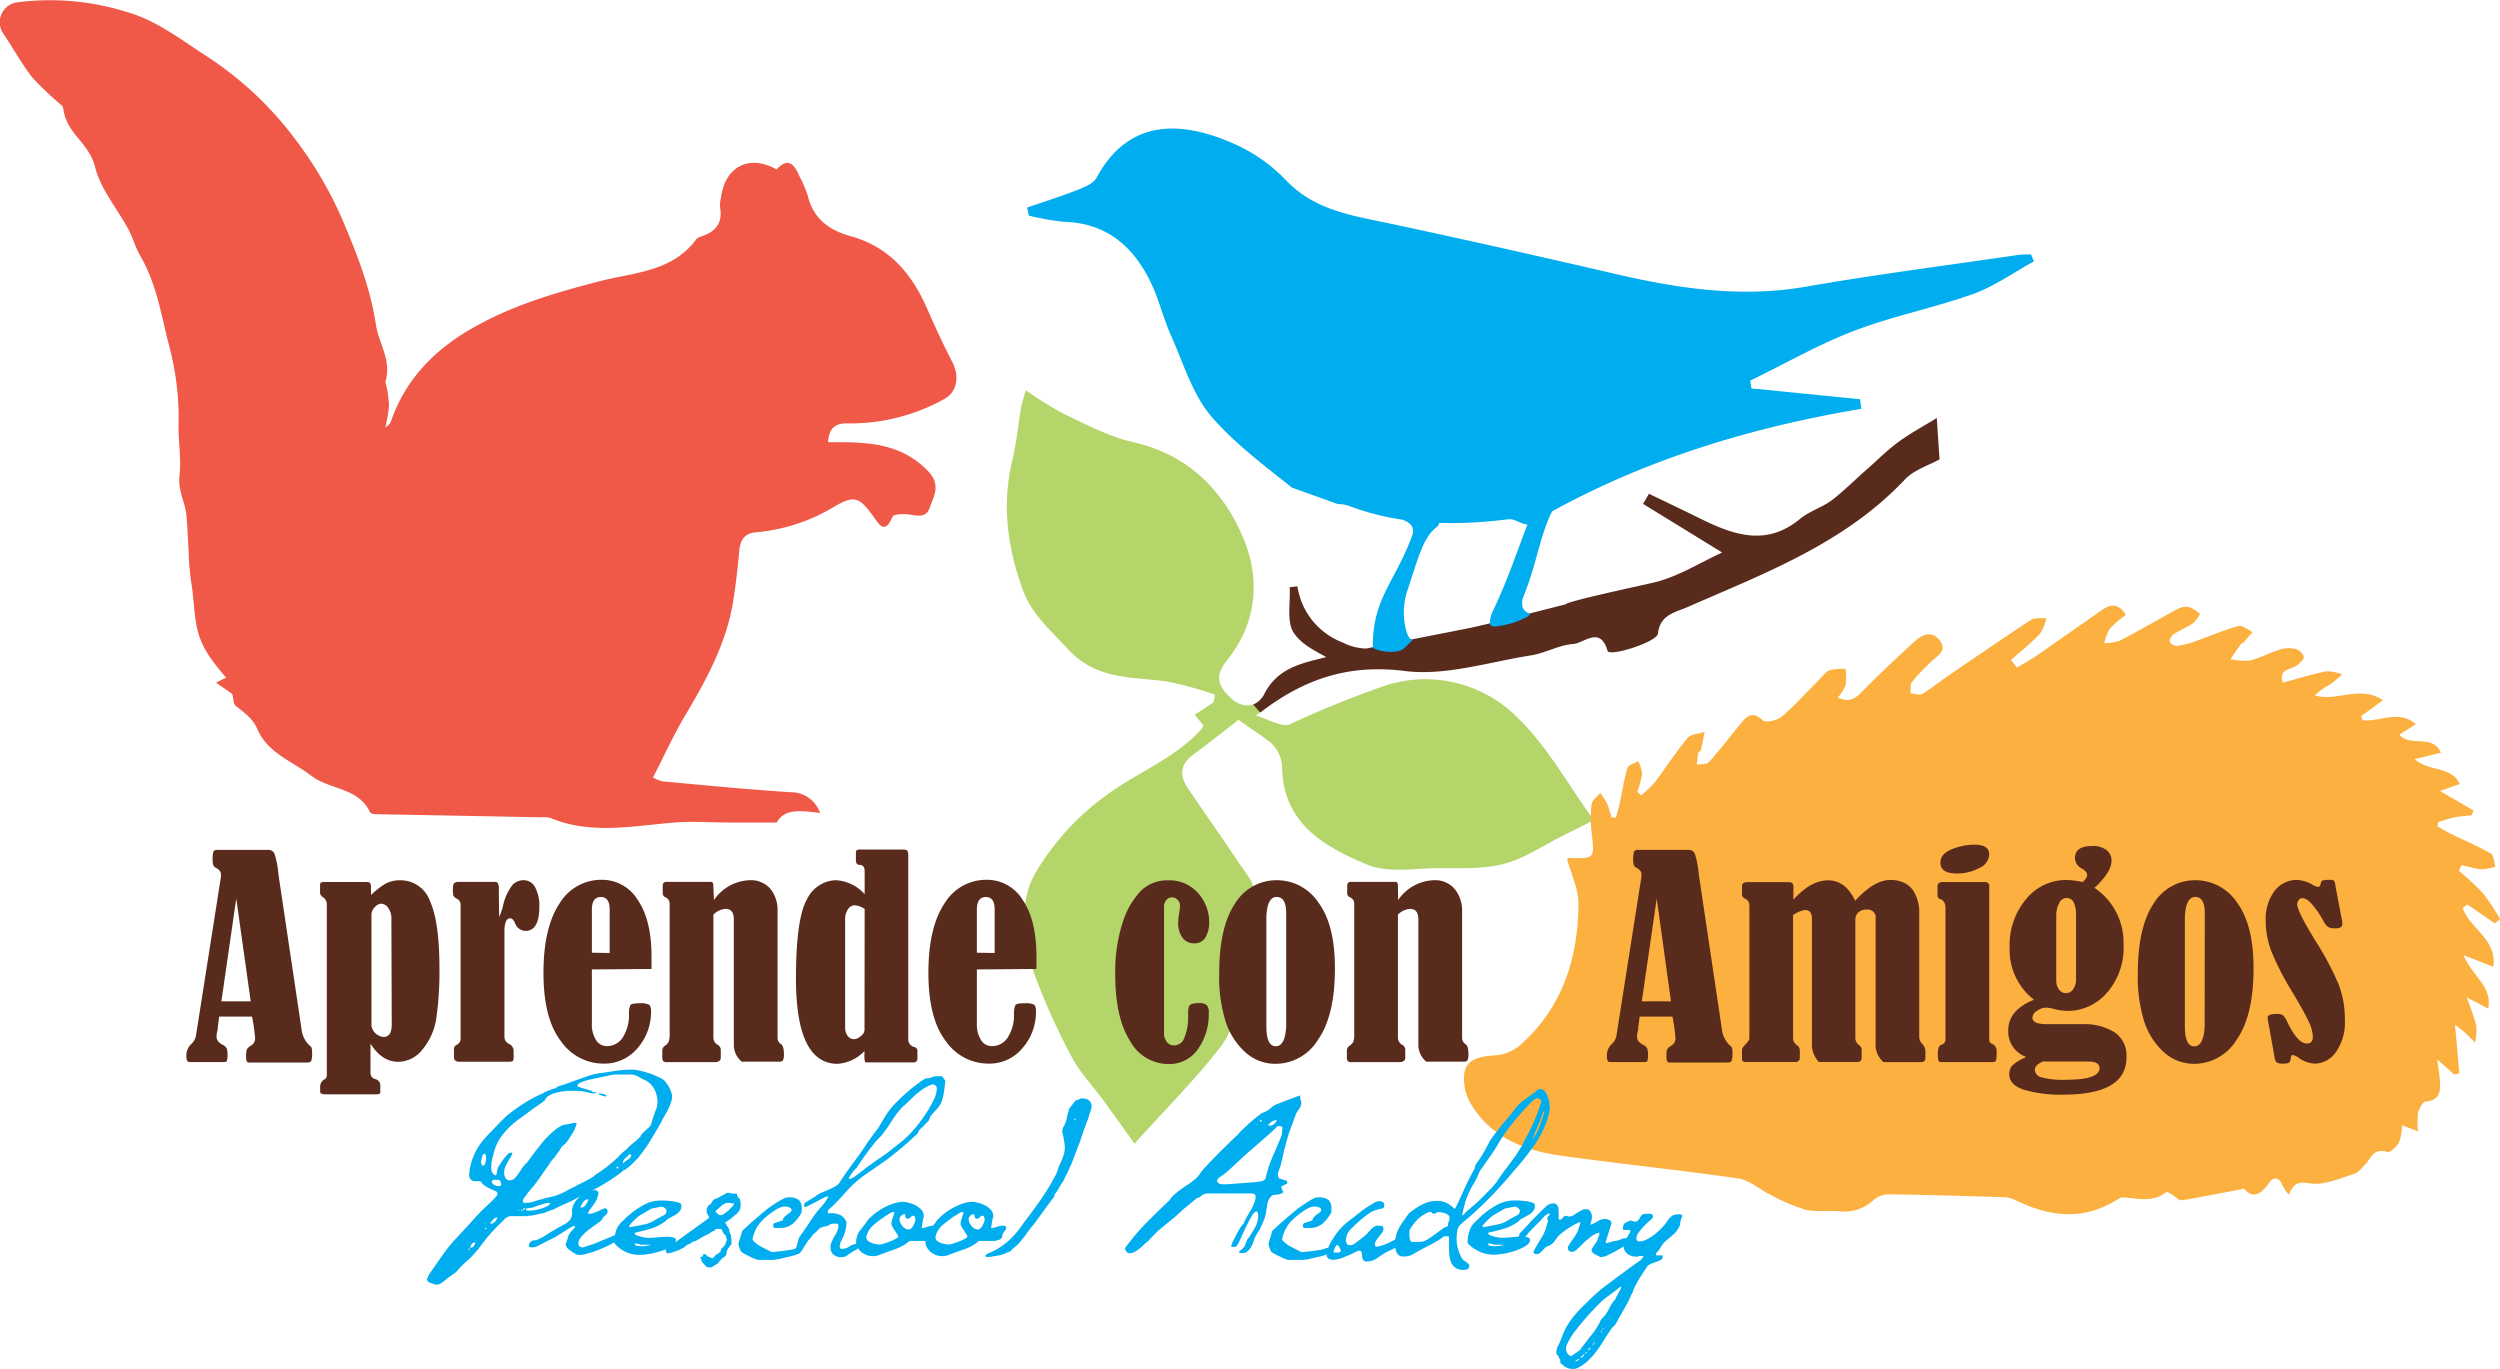 <svg id="Layer_1" data-name="Layer 1" xmlns="http://www.w3.org/2000/svg" viewBox="0 0 360 197.12"><defs><style>.cls-1{fill:#b4d56a;}.cls-1,.cls-2,.cls-3,.cls-5,.cls-6{fill-rule:evenodd;}.cls-2{fill:#f05848;}.cls-3{fill:#fbb040;}.cls-4,.cls-5{fill:#592b1c;}.cls-6,.cls-7{fill:#00aeef;}</style></defs><title>aprene con amigos</title><path class="cls-1" d="M359.06,325.31a18.67,18.67,0,0,0-19.33-4.73A144.39,144.39,0,0,0,326,326.16c-1,.43-4-1.21-4.79-1.29.69-.55,1.39-1.06,2.09-1.55l-1.19-1.1c-1,1.42-2.88,1.71-4.68-.06s-2-3.18-.43-5.17c4.45-5.5,4.93-11.94,2.29-18-2.94-6.78-8-11.77-15.77-13.52-3.47-.78-6.74-2.56-10-4.08A54.18,54.18,0,0,1,288.1,278c-.28,1-.56,1.81-.69,2.6-.44,2.54-.68,5.13-1.28,7.63-1.5,6.3-.67,12.33,1.47,18.35,1.3,3.66,4,5.91,6.51,8.65,4.14,4.54,9.21,4,14.27,4.71a50.19,50.19,0,0,1,6.91,1.89c0,.37-.1.75-.15,1.12l-2.73,1.79,1.26,1.53a3.36,3.36,0,0,1-.35.61c-3.56,3.9-8.44,5.87-12.66,8.76a37.3,37.3,0,0,0-11.21,11.92c-2.32,4.11-1.9,9.58-.2,14.3A96.14,96.14,0,0,0,294.7,374c1.2,2.28,3.07,4.21,4.61,6.32s3.07,4.27,4.44,6.18c4-4.5,8.57-9,12.43-14,1.94-2.53,2.37-6.16,4-9,2.62-4.38.94-8.85.79-13.26,0-1.44-1.35-2.91-2.25-4.26-2.4-3.6-4.9-7.13-7.32-10.72-1.27-1.88-1-3.49.91-4.87,2.23-1.62,4.37-3.35,6.42-4.93,1.66,1.21,3.25,2.21,4.66,3.3A5.34,5.34,0,0,1,325,332c0,8.31,6,11.7,12.24,14.31,3,1.25,6.8.54,10.23.51,3.18,0,6.48.17,9.49-.62s5.6-2.63,8.38-4l4.56-2.29C366.3,335,363.33,329.47,359.06,325.31Z" transform="translate(-140.38 -221.81)"/><path class="cls-2" d="M149.58,237.94c.58,3.17,3.65,4.54,4.49,7.91.8,3.21,3.19,6,4.81,9,.65,1.22,1,2.61,1.7,3.8,2.3,3.92,3,8.38,4.08,12.66a40.14,40.14,0,0,1,1.44,11.18c-.1,2.65.42,5.29.13,7.77-.26,2.26.84,3.87,1,5.8.16,1.71.2,3.43.31,5.14a38.36,38.36,0,0,0,.35,4.3c.37,2.08.39,4.19.77,6.29.57,3.19,2.31,5.28,4.28,7.6l-1.46.72,2.34,1.62c.21.79.17,1.44.48,1.7,1.21,1,2.44,1.74,3.18,3.45,1.44,3.35,5,4.56,7.72,6.63s6.8,1.7,8.45,5.24c.08.17.46.3.7.3l24,.45a3.56,3.56,0,0,1,1.27.09c5.91,2.46,11.93,1.13,17.94.66,2.53-.2,5.1,0,7.65,0,2.26,0,4.53,0,7,0,1-1.59,2.25-1.94,6.26-1.36a4.4,4.4,0,0,0-4.23-3c-6.16-.39-12.31-1-18.46-1.56a6,6,0,0,1-1.37-.56c1.61-3.13,3-6.23,4.76-9.14,3-5.06,5.78-10.2,6.76-16.08.4-2.43.67-4.89.9-7.35.15-1.62.71-2.62,2.52-2.75a26.11,26.11,0,0,0,11.24-3.73c2.79-1.62,3.53-1.31,5.47,1.34.85,1.16,1.66,2.89,2.85.15.16-.37,1.49-.42,2.25-.33,1.22.15,2.57.6,3.09-.93.6-1.76,1.71-3.32-.3-5.37-3.34-3.42-7.34-4-11.68-4.09h-2.65c.15-2.05,1-2.79,3-2.71a27.76,27.76,0,0,0,13.6-3.44c2-1,2.36-3.33,1.32-5.34-1.34-2.59-2.55-5.24-3.73-7.91-2.2-5-5.5-8.79-11-10.29-3.09-.85-5.34-2.55-6.12-5.85a18.22,18.22,0,0,0-1.18-2.74c-.72-1.68-1.59-2.85-3.3-1-3.93-2.22-7.39-.43-8,4a5.06,5.06,0,0,0-.14,1.49c.4,2.24-.66,3.48-2.67,4.15a1.53,1.53,0,0,0-.74.39c-3.45,4.73-9,4.79-13.9,6.06-6.43,1.66-12.74,3.51-18.54,6.87-5.37,3.11-9.44,7.3-11.52,13.26a1.68,1.68,0,0,1-.83.91,21.28,21.28,0,0,0,.53-3.11,16.36,16.36,0,0,0-.39-2.89c0-.21-.18-.44-.12-.62.92-3-1-5.51-1.4-8.28-.8-5.28-2.79-10.27-4.89-15.2A55.94,55.94,0,0,0,183,242,49.7,49.7,0,0,0,170,229.82c-3.67-2.38-7.15-5.12-11.54-6.34a36.86,36.86,0,0,0-15.76-1.31,2.9,2.9,0,0,0-1.87,4.45c1.44,2.1,2.65,4.37,4.22,6.36a45.15,45.15,0,0,0,4.21,4C149.5,237.18,149.49,237.61,149.58,237.94Z" transform="translate(-140.38 -221.81)"/><path class="cls-3" d="M430.82,317.94c.86-.51,1.75-1,2.57-1.54,3.23-2.22,6.43-4.49,9.65-6.73,1.21-.84,2.37-1.08,3.46.68a16.49,16.49,0,0,0-2.33,2,6.59,6.59,0,0,0-.76,2.07,7.09,7.09,0,0,0,2.23-.35c2.77-1.45,5.46-3,8.21-4.52a2.83,2.83,0,0,1,1.77-.33,5.26,5.26,0,0,1,1.56,1,5,5,0,0,1-1,1.33c-.88.6-1.9,1-2.79,1.59-.31.2-.66.79-.57,1.07a1.25,1.25,0,0,0,1,.62,12.33,12.33,0,0,0,2.61-.65c2.09-.73,4.13-1.63,6.26-2.22.56-.16,1.37.54,2.06.85-.43.51-.85,1-1.3,1.54-.1.11-.32.12-.39.22-.51.71-1,1.44-1.48,2.16a9.09,9.09,0,0,0,2.79.19c1.47-.36,2.84-1.12,4.3-1.57a4.63,4.63,0,0,1,2.27-.1,1.86,1.86,0,0,1,1.19,1.12c.08.31-.52.89-.92,1.2-.88.69-2.8.51-2.1,2.54,2.13-.57,4.18-1.21,6.27-1.63a6.3,6.3,0,0,1,2.28.45,18,18,0,0,1-1.68,1.4,9.88,9.88,0,0,0-2.27,1.63c3.16.94,6.54-1.56,9.8.69l-3.12,2.28.18.59c2.47.31,5.19-1.59,7.7.57l-2.39,1.51c1.63,1.89,4.71-.19,6,2.59l-3.78.94c2.09,1.88,5.24.91,6.49,3.58l-2.86,1,4.81,2.79-.22.69c-.85.11-1.7.16-2.53.33s-1.54.44-2.31.66l-.12.62c.65.36,1.28.75,1.95,1.08,1.91.94,3.89,1.76,5.74,2.83.44.25.46,1.25.67,1.91a7.48,7.48,0,0,1-2,.37,20.48,20.48,0,0,1-2.87-.61l-.4.81a41.69,41.69,0,0,1,3.53,3.3,32.38,32.38,0,0,1,2.42,3.69l-.77.6-3.94-2.73-.68.49c1,3,5,4.53,4.41,8.49l-4.27-1.66c1.19,3,4.12,4.37,3.54,7.68l-3.13-1.64a35.71,35.71,0,0,1,1.41,4.08,8.73,8.73,0,0,1-.18,2.44c-.49-.48-1-1-1.46-1.43-.31-.28-.65-.53-1.43-1.14.24,2.66.43,4.85.63,7l-.73.19-2.46-2.19c.18,1.37.33,2.21.38,3.07.08,1.45.09,2.8-2,3-.44,0-1,1-1.14,1.66a11.19,11.19,0,0,0,0,2.64l-2.32-.89a7.63,7.63,0,0,1-.39,2.41c-.33.63-1.26,1.55-1.68,1.44-1.87-.51-2.28.56-3,1.57-.59.54-1.1,1.38-1.79,1.58-2.11.65-4.4,1.7-6.42,1.37-1.75-.29-2.31,0-3,1.64a6.79,6.79,0,0,1-.93-1.35c-.42-1.23-1.32-1.23-1.87-.42-1.32,2-2.6,2.22-3.61.9-3.33.63-6.19,1.21-9.06,1.67-.37.06-.83-.51-1.27-.76s-.82-.51-.95-.4c-2,1.6-4.23.8-6.39.75-.2,0-.42.18-.61.3-5,3.15-9.91,2.46-14.88,0a4.43,4.43,0,0,0-1.76-.35c-5.39-.16-10.78-.32-16.17-.4a3.43,3.43,0,0,0-2.23.76,6.12,6.12,0,0,1-5.07,1.67c-1.61-.12-3.3.16-4.83-.22a27.48,27.48,0,0,1-5.09-2.18c-1.54-.74-2.95-2.08-4.54-2.31-8.45-1.22-16.95-2.09-25.41-3.26-5.33-.73-10.22-2.59-13.14-7.51a6.89,6.89,0,0,1-.88-4.65c.46-1.89,2.44-2.17,4.33-2.31a6.29,6.29,0,0,0,3.48-1.32c6.24-5.4,8.53-12.6,8.58-20.56,0-2.1-1.05-4.21-1.64-6.38,0,0,.11-.17.21-.17,3.79.12,3.76.11,3.33-3.62a16.86,16.86,0,0,1,0-4.13c.08-.59.81-1.08,1.24-1.62a12.94,12.94,0,0,1,1,1.58,15.53,15.53,0,0,1,.6,1.92l.65.08c.18-.67.39-1.33.54-2,.37-1.72.61-3.47,1.11-5.14.13-.45,1-.68,1.54-1a4.94,4.94,0,0,1,.59,1.77,13.63,13.63,0,0,1-.7,2.63l.54.51a14.33,14.33,0,0,0,1.91-1.77c1.62-2.13,3.06-4.4,4.77-6.46.48-.59,1.64-.62,2.48-.9-.17.86-.32,1.72-.53,2.56,0,.2-.37.34-.41.54a16,16,0,0,0-.17,1.62c.6-.12,1.43,0,1.75-.38,1.59-1.77,3-3.66,4.54-5.52.92-1.14,1.73-1.85,3.2-.48.41.39,2.05,0,2.68-.49,1.92-1.65,3.62-3.55,5.41-5.35.49-.49.93-1.15,1.53-1.38a7.8,7.8,0,0,1,2.3-.18,9.52,9.52,0,0,1,0,2.33,6.69,6.69,0,0,1-1.11,1.78c1.94.94,2.83-.19,3.87-1.24q3.5-3.5,7.16-6.82c1.08-1,2.5-1.65,3.62-.17s-.25,2.18-1.14,3a30.27,30.27,0,0,0-2.85,3c-.29.37-.16,1.09-.22,1.65.58,0,1.27.3,1.71.07a30.15,30.15,0,0,0,2.83-2c4.26-2.91,8.5-5.83,12.81-8.66.56-.37,1.48-.19,2.24-.27a6.92,6.92,0,0,1-.92,2.25c-1.3,1.36-2.78,2.54-4.19,3.79Z" transform="translate(-140.38 -221.81)"/><path class="cls-4" d="M176.67,368.2h-4.73l-.22,1.74a.61.61,0,0,1,0,.17,3.56,3.56,0,0,0-.16,1q0,.68.89,1.16a1.22,1.22,0,0,1,.58.51,2.43,2.43,0,0,1,.11.87,2.82,2.82,0,0,1-.09.94c-.06.11-.19.16-.41.16h-5q-.42,0-.42-.87a2.25,2.25,0,0,1,.66-1.69,2.14,2.14,0,0,0,.72-1.25l3.51-22.32a5,5,0,0,0,.09-.89c0-.39-.27-.74-.82-1q-.38-.23-.38-1a4.17,4.17,0,0,1,.11-1.29c.08-.17.28-.25.61-.25H179a.94.94,0,0,1,.93.63,12.89,12.89,0,0,1,.53,2.73q.11.81.23,1.61l3.11,20.85a3.71,3.71,0,0,0,1.12,2.31,1.71,1.71,0,0,1,.32.33,2.08,2.08,0,0,1,.08.75,3.06,3.06,0,0,1-.13,1.19.62.62,0,0,1-.57.22h-8.42c-.25,0-.38-.24-.38-.72a4,4,0,0,1,.09-1.14,1.47,1.47,0,0,1,.55-.53,1.23,1.23,0,0,0,.66-1.06A25.22,25.22,0,0,0,176.67,368.2Zm-2.27-17L172.26,366h4.22Z" transform="translate(-140.38 -221.81)"/><path class="cls-4" d="M193.82,350.69a11,11,0,0,1,2-1.59,4.37,4.37,0,0,1,2.2-.53,4.49,4.49,0,0,1,4.28,3q1.36,3,1.36,9.68a47.3,47.3,0,0,1-.44,7.11,9.08,9.08,0,0,1-2,4.57,4.48,4.48,0,0,1-3.49,1.78q-2.37,0-4-2.62v4.23a.91.91,0,0,0,.72.89.93.93,0,0,1,.7.93v.68c0,.27,0,.43-.1.48a.92.92,0,0,1-.51.09h-7.3c-.51,0-.76-.13-.76-.38v-.7a1.19,1.19,0,0,1,.64-1.08.65.65,0,0,0,.32-.61V352.11a1.23,1.23,0,0,0-.49-1.06,1.43,1.43,0,0,1-.41-.38,1.45,1.45,0,0,1-.07-.55v-.59c0-.34,0-.54.1-.61a1,1,0,0,1,.56-.1H193q.55,0,.67.13a1.15,1.15,0,0,1,.12.68Zm2.92,3.58a2.73,2.73,0,0,0-.47-1.75,1.35,1.35,0,0,0-1-.58,1.37,1.37,0,0,0-.91.49,1.55,1.55,0,0,0-.49,1.12v15.93a1.92,1.92,0,0,0,1.76,1.65q1.16,0,1.16-1.8Z" transform="translate(-140.38 -221.81)"/><path class="cls-4" d="M212.26,353.87a10.23,10.23,0,0,0,.55-1.59,7.44,7.44,0,0,1,1.41-3.09,2.23,2.23,0,0,1,1.53-.63,1.85,1.85,0,0,1,1.72,1.08,5.71,5.71,0,0,1,.58,2.71q0,3.51-2,3.51a1.66,1.66,0,0,1-1.52-1.16q-.32-.66-.66-.66-.85,0-.85,1.88v15.15a1.12,1.12,0,0,0,.66,1.06,1.09,1.09,0,0,1,.66,1V374a1,1,0,0,1-.1.58q-.11.12-.6.12h-7.15q-.74,0-.74-.7v-1a.72.72,0,0,1,.32-.7,1,1,0,0,0,.64-1v-19.1a1,1,0,0,0-.46-.93,1.51,1.51,0,0,1-.57-.45,3.4,3.4,0,0,1-.08-1c0-.46.07-.74.2-.85a1,1,0,0,1,.67-.17h5.12a.55.55,0,0,1,.49.2,2.08,2.08,0,0,1,.13,1Z" transform="translate(-140.38 -221.81)"/><path class="cls-4" d="M225.61,361.41v7.76a4.22,4.22,0,0,0,.6,2.41,1.79,1.79,0,0,0,1.53.87,2.69,2.69,0,0,0,2.3-1.22,6,6,0,0,0,.92-3.35,2.74,2.74,0,0,1,.22-1.37c.13-.15.59-.23,1.37-.23a2.5,2.5,0,0,1,1.3.21q.28.21.28,1a7.89,7.89,0,0,1-1.9,5.2,6.21,6.21,0,0,1-5,2.28,7.46,7.46,0,0,1-6.09-3.25q-2.5-3.25-2.5-9.8t2.31-10a7,7,0,0,1,6.07-3.42,6,6,0,0,1,5.18,2.88q2,2.89,2,8.2v1.76Zm2.56-2.37v-6.28q0-1.78-1.27-1.78t-1.29,1.78V359Z" transform="translate(-140.38 -221.81)"/><path class="cls-4" d="M243.19,351.41a6.52,6.52,0,0,1,5.16-2.85,3.69,3.69,0,0,1,3,1.28,4.9,4.9,0,0,1,1,3.21v18.17a1.05,1.05,0,0,0,.47.93c.29.18.44.63.44,1.37a2.14,2.14,0,0,1-.14,1,.77.77,0,0,1-.6.17h-5.33a3.15,3.15,0,0,1-1.14-2.52v-18q0-1.48-1.21-1.48a2.69,2.69,0,0,0-1.73.83v17.7a1.17,1.17,0,0,0,.66,1.06.88.88,0,0,1,.4.84v1q0,.64-.93.64h-6.73a.91.91,0,0,1-.63-.14,1.2,1.2,0,0,1-.13-.71v-.7a.86.86,0,0,1,.34-.78,1.73,1.73,0,0,0,.59-.61,3.67,3.67,0,0,0,.13-1.25V352a1,1,0,0,0-.64-1,.61.61,0,0,1-.36-.61v-1c0-.39.18-.59.53-.59h6.18c.27,0,.43,0,.49.11a.82.82,0,0,1,.09.47Z" transform="translate(-140.38 -221.81)"/><path class="cls-4" d="M264.89,350.56v-3.32q0-.83-.68-.89a.59.59,0,0,1-.47-.18,1.27,1.27,0,0,1-.11-.65v-.74c0-.29,0-.47.12-.54a1,1,0,0,1,.58-.1h6.05c.34,0,.56.06.65.17a1.36,1.36,0,0,1,.14.78v26.37a1.11,1.11,0,0,0,.87,1.12.57.57,0,0,1,.45.59v1q0,.62-.55.63h-6.62c-.21,0-.34,0-.39-.12a3.8,3.8,0,0,1-.07-1c0-.11,0-.29,0-.51A5.93,5.93,0,0,1,261,375q-6,0-6-12.27,0-8.72,1.6-11.45a4.76,4.76,0,0,1,4.18-2.72A6.1,6.1,0,0,1,264.89,350.56Zm0,2.14a3,3,0,0,0-1.42-.53,1.17,1.17,0,0,0-1,.6,2.39,2.39,0,0,0-.39,1.34v15.67a1.92,1.92,0,0,0,.36,1.19,1.09,1.09,0,0,0,.91.48,1.61,1.61,0,0,0,1-.45,1.2,1.2,0,0,0,.52-.85Z" transform="translate(-140.38 -221.81)"/><path class="cls-4" d="M281.05,361.41v7.76a4.22,4.22,0,0,0,.6,2.41,1.79,1.79,0,0,0,1.53.87,2.68,2.68,0,0,0,2.3-1.22,6,6,0,0,0,.92-3.35,2.74,2.74,0,0,1,.22-1.37c.13-.15.59-.23,1.37-.23a2.51,2.51,0,0,1,1.3.21q.27.21.27,1a7.89,7.89,0,0,1-1.9,5.2,6.21,6.21,0,0,1-5,2.28,7.46,7.46,0,0,1-6.09-3.25q-2.5-3.25-2.5-9.8t2.31-10a7,7,0,0,1,6.07-3.42,6,6,0,0,1,5.18,2.88q2,2.89,2,8.2v1.76Zm2.56-2.37v-6.28q0-1.78-1.27-1.78t-1.29,1.78V359Z" transform="translate(-140.38 -221.81)"/><path class="cls-4" d="M308,352.28v18.36a1.94,1.94,0,0,0,.39,1.19,1.29,1.29,0,0,0,1.09.52,1.63,1.63,0,0,0,1.47-1.17,7.47,7.47,0,0,0,.52-3l0-.53c0-.67.13-1.07.37-1.2a3,3,0,0,1,1.26-.19,1.51,1.51,0,0,1,1.06.29,1.76,1.76,0,0,1,.28,1.2,8.61,8.61,0,0,1-1.54,5.11,5,5,0,0,1-4.36,2.17,6.3,6.3,0,0,1-5.44-3.34q-2.12-3.33-2.12-9.46a23,23,0,0,1,1.08-7.63,11.61,11.61,0,0,1,2.63-4.53,5.36,5.36,0,0,1,3.86-1.49,5.49,5.49,0,0,1,4.35,1.83,6.24,6.24,0,0,1,1.6,4.24,4,4,0,0,1-.53,2.13,1.76,1.76,0,0,1-1.61.87,2,2,0,0,1-1.72-.84,3.49,3.49,0,0,1-.6-2.09,8,8,0,0,1,.11-1.23,7.43,7.43,0,0,0,.15-1.29,1.11,1.11,0,0,0-.36-.83,1.18,1.18,0,0,0-.84-.34,1,1,0,0,0-.78.4A1.36,1.36,0,0,0,308,352.28Z" transform="translate(-140.38 -221.81)"/><path class="cls-4" d="M324.22,348.56a7.19,7.19,0,0,1,6,3.2q2.39,3.2,2.39,9.49,0,6.79-2.43,10.27a7.18,7.18,0,0,1-6.05,3.48,6.42,6.42,0,0,1-4.34-1.59,10.25,10.25,0,0,1-2.84-4.25,21.31,21.31,0,0,1-1-7.27q0-6.58,2.29-10A7,7,0,0,1,324.22,348.56Zm1.37,4.76q0-2.35-1.37-2.35t-1.48,2.88v15.76q0,2.86,1.35,2.86t1.5-2.86Z" transform="translate(-140.38 -221.81)"/><path class="cls-4" d="M341.71,351.41a6.52,6.52,0,0,1,5.16-2.85,3.69,3.69,0,0,1,3,1.28,4.9,4.9,0,0,1,1.05,3.21v18.17a1.05,1.05,0,0,0,.47.93q.44.27.44,1.37a2.17,2.17,0,0,1-.14,1,.78.78,0,0,1-.6.17h-5.33a3.16,3.16,0,0,1-1.14-2.52v-18q0-1.48-1.21-1.48a2.69,2.69,0,0,0-1.73.83v17.7a1.17,1.17,0,0,0,.66,1.06.88.88,0,0,1,.4.84v1q0,.64-.93.64h-6.73a.91.91,0,0,1-.62-.14,1.18,1.18,0,0,1-.13-.71v-.7a.86.86,0,0,1,.34-.78,1.73,1.73,0,0,0,.59-.61,3.67,3.67,0,0,0,.13-1.25V352a1,1,0,0,0-.65-1,.61.61,0,0,1-.36-.61v-1c0-.39.18-.59.53-.59h6.18c.27,0,.43,0,.49.11a.81.81,0,0,1,.1.47Z" transform="translate(-140.38 -221.81)"/><path class="cls-4" d="M381.22,368.2h-4.73l-.22,1.74a.61.61,0,0,1,0,.17,3.56,3.56,0,0,0-.16,1c0,.46.29.84.88,1.16a1.2,1.2,0,0,1,.58.51,2.35,2.35,0,0,1,.12.87,2.83,2.83,0,0,1-.09.94c-.06.11-.19.16-.41.16h-5q-.42,0-.42-.87a2.24,2.24,0,0,1,.66-1.69,2.13,2.13,0,0,0,.72-1.25l3.51-22.32a5.07,5.07,0,0,0,.1-.89c0-.39-.27-.74-.82-1q-.38-.23-.38-1a4.15,4.15,0,0,1,.12-1.29c.08-.17.28-.25.61-.25h7.24a.94.94,0,0,1,.93.63,13,13,0,0,1,.53,2.73q.11.81.23,1.61l3.11,20.85a3.72,3.72,0,0,0,1.12,2.31,1.65,1.65,0,0,1,.32.33,2,2,0,0,1,.08.75,3,3,0,0,1-.13,1.19c-.09.14-.28.22-.57.22h-8.42c-.25,0-.38-.24-.38-.72a4,4,0,0,1,.09-1.14,1.46,1.46,0,0,1,.55-.53,1.23,1.23,0,0,0,.66-1.06A25.22,25.22,0,0,0,381.22,368.2Zm-2.27-17L376.8,366H381Z" transform="translate(-140.38 -221.81)"/><path class="cls-4" d="M407.53,351.52q2.71-3,5.1-3a4.64,4.64,0,0,1,2,.44,3.31,3.31,0,0,1,1.53,1.6,5.58,5.58,0,0,1,.59,2.55v18a1.46,1.46,0,0,0,.42,1,1.6,1.6,0,0,1,.47,1.06v.91q0,.68-.62.68h-5.41a3.3,3.3,0,0,1-1.14-2.77V354.1a1.14,1.14,0,0,0-1.27-1.31,1.7,1.7,0,0,0-1.22.41,1.34,1.34,0,0,0-.43,1v17.13a1.28,1.28,0,0,0,.57,1,.78.78,0,0,1,.34.59v1.14q0,.68-.64.68h-5.52a3.7,3.7,0,0,1-1-2.77V354.1q0-1.25-1-1.25a3.8,3.8,0,0,0-1.44.55l-.28.15v17.79a1.26,1.26,0,0,0,.59,1,.87.87,0,0,1,.38.72v1a.6.6,0,0,1-.68.68h-7.13c-.34,0-.51-.15-.51-.46V373q0-.28.51-.81c.37-.37.55-.66.55-.87V352.2a1,1,0,0,0-.66-1,.72.72,0,0,1-.4-.75v-1q0-.61.74-.61h6c.44,0,.66.2.66.61v1.92q2.5-2.79,5-2.79T407.53,351.52Z" transform="translate(-140.38 -221.81)"/><path class="cls-4" d="M419.38,350.71v-1.25c0-.42.25-.63.76-.63h6.05a.56.56,0,0,1,.64.63v21.81a1.9,1.9,0,0,0,.06.59.58.58,0,0,0,.33.25,1.12,1.12,0,0,1,.67,1.18,4.62,4.62,0,0,1-.09,1.25c-.06.14-.27.21-.61.21h-7.34a.38.38,0,0,1-.34-.24,4.1,4.1,0,0,1-.08-1.05q0-1,.49-1.2a.77.77,0,0,0,.61-.76V352.59q0-1.1-.81-1.33C419.5,351.19,419.38,351,419.38,350.71Zm5.31-7.27q2.14,0,2.14,1.44a2.26,2.26,0,0,1-1.43,1.92,6.63,6.63,0,0,1-3.25.79q-2.35,0-2.35-1.57,0-1.25,1.65-1.92A8.68,8.68,0,0,1,424.69,343.44Z" transform="translate(-140.38 -221.81)"/><path class="cls-4" d="M440.3,348.83q.63-.62.63-1,0-.51-.76-.95a1.74,1.74,0,0,1-1-1.48q0-1.76,2.43-1.76a3.2,3.2,0,0,1,2.16.61,1.91,1.91,0,0,1,.68,1.48q0,1.67-2.46,3.93a9.46,9.46,0,0,1,4.19,8.14,9.82,9.82,0,0,1-2.42,7,7.46,7.46,0,0,1-5.59,2.58,8.23,8.23,0,0,1-2.16-.32,4.64,4.64,0,0,0-1-.15,2.32,2.32,0,0,0-1.28.45,1.25,1.25,0,0,0-.67,1q0,.93,2.07.93h5.18a8.25,8.25,0,0,1,4.53,1.14,4,4,0,0,1,1.76,3.66q0,5.35-9.1,5.35a18.58,18.58,0,0,1-5.64-.7q-2.13-.7-2.13-2.22a1.81,1.81,0,0,1,.44-1.28,5.67,5.67,0,0,1,1.54-1l.46-.23a3.88,3.88,0,0,1-2.6-3.77q0-3,3.72-4.46a9.06,9.06,0,0,1-3.51-7.51,10.26,10.26,0,0,1,2.38-7,7.39,7.39,0,0,1,5.78-2.74A11.87,11.87,0,0,1,440.3,348.83Zm-5.67,25.81q-1.23.5-1.23,1.21a1.17,1.17,0,0,0,.88,1.08,11.66,11.66,0,0,0,3.65.36q4.78,0,4.78-1.67,0-.95-1.61-.95h-5.25C435.43,374.68,435,374.67,434.63,374.64Zm4.7-21.05q0-2.46-1.37-2.47a1.21,1.21,0,0,0-1.08.79,3.67,3.67,0,0,0-.4,1.68V363a2.13,2.13,0,0,0,.39,1.3,1.2,1.2,0,0,0,1,.52,1.25,1.25,0,0,0,1.05-.56,2.36,2.36,0,0,0,.41-1.43Z" transform="translate(-140.38 -221.81)"/><path class="cls-4" d="M456.5,348.56a7.19,7.19,0,0,1,6,3.2q2.39,3.2,2.39,9.49,0,6.79-2.43,10.27a7.18,7.18,0,0,1-6.05,3.48,6.42,6.42,0,0,1-4.34-1.59,10.25,10.25,0,0,1-2.84-4.25,21.31,21.31,0,0,1-1-7.27q0-6.58,2.29-10A7,7,0,0,1,456.5,348.56Zm1.37,4.76q0-2.35-1.37-2.35T455,353.86v15.76q0,2.86,1.35,2.86t1.5-2.86Z" transform="translate(-140.38 -221.81)"/><path class="cls-4" d="M476.66,349.27l1,5.25a3.19,3.19,0,0,1,0,.44c0,.35-.34.53-1,.53a2.16,2.16,0,0,1-1-.17,2.27,2.27,0,0,1-.71-.91,14.37,14.37,0,0,0-1.38-2.07q-.93-1.2-1.67-1.2a.64.64,0,0,0-.5.27,1,1,0,0,0-.22.63q0,1,2.77,5.48a41.39,41.39,0,0,1,3.24,6.16,14.07,14.07,0,0,1,.85,5,7.38,7.38,0,0,1-1.29,4.63,3.77,3.77,0,0,1-3,1.66,4.24,4.24,0,0,1-2.31-.8,2.29,2.29,0,0,0-.89-.44c-.18,0-.28.15-.3.44a1.21,1.21,0,0,1-.23.65,1.89,1.89,0,0,1-1,.14,1.26,1.26,0,0,1-.83-.19,1.19,1.19,0,0,1-.26-.66l-.95-5.29a4.44,4.44,0,0,1-.06-.47c0-.36.43-.53,1.27-.53a1.78,1.78,0,0,1,.92.17,2.82,2.82,0,0,1,.65,1q1.48,3.09,2.81,3.09.86,0,.86-1a5.54,5.54,0,0,0-.64-2.25q-.63-1.35-2.47-4.42a39.37,39.37,0,0,1-2.8-5.46,12,12,0,0,1-.87-4.42A6.69,6.69,0,0,1,468,350a4,4,0,0,1,3.13-1.48,4.77,4.77,0,0,1,2.2.66,2.32,2.32,0,0,0,.85.34c.2,0,.32-.13.36-.4s.15-.45.3-.51a3.08,3.08,0,0,1,1-.1,1.18,1.18,0,0,1,.62.11A1.13,1.13,0,0,1,476.66,349.27Z" transform="translate(-140.38 -221.81)"/><path class="cls-5" d="M419.28,282c-1.86,1.15-3.8,2.18-5.55,3.47s-3.07,2.67-4.6,4-3.19,3-4.95,4.36c-1.41,1.05-3.23,1.58-4.58,2.69-5.08,4.19-9.94,2.17-14.85-.26-2.3-1.14-4.62-2.23-6.92-3.35l-.85,1.46,11.39,7c-3.21,1.48-6.42,3.53-9.91,4.34-1.89.44-12.67,2.75-12.62,3.12-4.54,1.14-9.06,2.36-13.63,3.37-.62.14-9.3,1.82-15.1,3l0,0a7.8,7.8,0,0,1-3.38-.87,10.28,10.28,0,0,1-6.52-8.09l-1.12.13c.14,2.25-.48,5,.62,6.61s2.86,2.45,4.65,3.45c-3.47.89-7,1.5-8.94,5.35a3,3,0,0,1-1.57,1.49l1,1.15h0c6.19-4.75,12.55-7,20.7-6,5.91.78,12.21-1.28,18.32-2.24,2.07-.33,4-1.49,6.08-1.64,1.55-.12,3.86-2.64,4.92,1,.26.88,7.13-1.27,7.26-2.51.28-2.63,2.34-3,4.11-3.74,11.2-4.91,22.74-9.2,31.44-18.43,1.27-1.35,3.33-2,5-2.9Q419.47,285,419.28,282Z" transform="translate(-140.38 -221.81)"/><path class="cls-6" d="M424.52,264.14c3.08-1.11,5.84-3.1,8.75-4.7l-.43-1a17,17,0,0,0-1.83.08c-10.22,1.5-20.46,2.81-30.63,4.58-9.33,1.62-18.34.26-27.37-1.84-10.93-2.53-21.87-5-32.85-7.34-5.35-1.12-10.61-1.91-14.69-6.25a23.49,23.49,0,0,0-7.64-5.26c-8.25-3.59-15.27-2.93-19.55,5-.46.86-1.79,1.37-2.82,1.78-2.36.92-4.77,1.68-7.17,2.51l.24,1.16a35.83,35.83,0,0,0,5.1.89c6.19.21,10.06,3.63,12.54,8.9,1.13,2.4,1.74,5,2.83,7.46,1.8,4,3.1,8.54,5.88,11.75,3.35,3.86,7.58,7,11.54,10.17h0l6.62,2.37h0a4.49,4.49,0,0,1,1.56.25,37.57,37.57,0,0,0,7.74,2c1,.36,1.87,1,1.37,2.35-2.45,6.64-5.71,9-5.64,16,0,.4,3.07,1.15,4.39.26l1.38-1.33c-.55,0-.81-.77-1-1.47a10,10,0,0,1,.34-6c1.59-4.91,2.25-7.39,4.2-8.85a1,1,0,0,0,.24-.5,63,63,0,0,0,7.59-.26l2.57-.28h0c.79,0,1.78.77,2.56.77-1.43,3.66-2.89,8.08-4.88,12.24a4,4,0,0,0-.45,1.23c-.21.83-.07,1.25.58,1.2a2.72,2.72,0,0,0,.75-.07,12.45,12.45,0,0,0,3.91-1.28c1.34-.81-1.12-.11-.62-2.61,2.08-5.16,2.2-7.92,4-12.12a2.42,2.42,0,0,1,.33-.53c13.75-7.55,28.78-12.09,44.45-14.72-.06-.46-.12-.92-.18-1.38l-15.64-1.56-.18-1.12c5-2.42,9.78-5.19,14.9-7.15C412.91,267.32,418.87,266.16,424.52,264.14Z" transform="translate(-140.38 -221.81)"/><path class="cls-7" d="M201.84,406.06a5.48,5.48,0,0,1,.81-1.42l1.39-2a24.32,24.32,0,0,1,2.32-2.83q1.3-1.37,2.56-2.79.74-.81,1.56-1.56a19.55,19.55,0,0,0,1.52-1.56v-.27c0-.11-.09-.21-.27-.3l-.66-.3a6,6,0,0,1-.8-.42,1.91,1.91,0,0,1-.64-.66s0,0-.19-.05l-.25,0h-.44a.88.88,0,0,1-.64-.32,1,1,0,0,1-.17-.56,7.78,7.78,0,0,1,.59-2.61,8.62,8.62,0,0,1,1.57-2.57q.17-.2.73-.8l1.17-1.22q.61-.63,1.12-1.12a3.36,3.36,0,0,1,.61-.52,26,26,0,0,1,2.23-1.57,16.42,16.42,0,0,1,2.57-1.34A3.24,3.24,0,0,1,219,379l.63-.25.54-.19a1.51,1.51,0,0,1,.3-.07c0-.11.22-.23.66-.36s1-.31,1.61-.56l2.15-.75a9.12,9.12,0,0,1,2.15-.51l2.12-.32a14.49,14.49,0,0,1,2.12-.15,5.34,5.34,0,0,1,1.15.13q.61.13,1.22.32a9.59,9.59,0,0,1,1.13.42l.93.44a1.89,1.89,0,0,1,.49.44,5.18,5.18,0,0,1,.47.68,4.18,4.18,0,0,1,.35.76,2.05,2.05,0,0,1,.14.66,2.72,2.72,0,0,1-.17.91,7.93,7.93,0,0,1-.42,1q-.25.49-.53.95a6.81,6.81,0,0,0-.44.86q-.75,1.29-1.49,2.52a22.07,22.07,0,0,1-1.73,2.46,1.36,1.36,0,0,1-.24.29l-.53.54c-.19.19-.38.37-.58.54a1.6,1.6,0,0,1-.39.29.79.79,0,0,1-.35.24.64.64,0,0,0-.32.24q-1.12.85-2.35,1.61t-2.56,1.4a2.77,2.77,0,0,0-.59.24l-.68.36-.69.39a5.24,5.24,0,0,1-.58.3l-.51.22-.71.32-.68.32a1.83,1.83,0,0,0-.37.22l-.37.12-.47.17a5.3,5.3,0,0,0-.58.25l-1.9.41a.34.34,0,0,1-.15,0,.59.59,0,0,0-.19,0l-.24.07H214a1.68,1.68,0,0,0-.58.14,1.33,1.33,0,0,0-.41.34q-1,.95-1.68,1.69t-1.18,1.4l-1,1.29a16.77,16.77,0,0,1-1.18,1.3q-.44.37-.73.64c-.19.18-.39.38-.59.59a8,8,0,0,0-.54.63l-.58.41q-.61.44-1.22.93a2.09,2.09,0,0,1-1,.53,1.46,1.46,0,0,1-.34-.07l-.47-.15a2.45,2.45,0,0,1-.41-.19c-.11-.07-.17-.12-.17-.17a.14.14,0,0,1,0-.1Zm6.09-4.47a.08.08,0,0,0-.08.07.55.55,0,0,0,0,.14l0,0c.11,0,.17,0,.17-.13A.09.09,0,0,0,207.93,401.6Zm.91-.85c-.29,0-.48.09-.56.25a3.32,3.32,0,0,0-.19.49.58.58,0,0,0,.54-.29A1.62,1.62,0,0,0,208.84,400.75Zm.88-12a1.28,1.28,0,0,0-.07.41.79.79,0,0,0,.07.32.41.41,0,0,0,.24.22.74.74,0,0,0,.34-.51,3.61,3.61,0,0,0,.07-.71.74.74,0,0,0-.17-.54.46.46,0,0,0-.37.39C209.78,388.52,209.75,388.66,209.72,388.73Zm.64,9.88c-.09,0-.14,0-.14.1s0,.07.1.07a.09.09,0,0,0,.1-.1A.06.06,0,0,0,210.37,398.62Zm1.63-1.52a.61.61,0,0,0-.36.14,2.24,2.24,0,0,0-.34.3,1.76,1.76,0,0,0-.24.32.66.66,0,0,0-.08.19l0,0a1.11,1.11,0,0,0,.73-.37A1.47,1.47,0,0,0,212,397.09Zm3.69-2.2a.39.39,0,0,0,.19.12l.25,0a4.27,4.27,0,0,0,1.3-.24c.48-.16.92-.28,1.3-.37a.5.5,0,0,1,.2-.07l.37-.08.37-.08a.51.51,0,0,0,.2-.07,1.26,1.26,0,0,0,.36-.07l.29-.1a9,9,0,0,0,1.42-.63q.64-.36,1.25-.63a1.8,1.8,0,0,1,.37-.22l.71-.36.85-.44q.44-.24.74-.44a.51.51,0,0,0,.14-.12l.07-.08q.68-.44,1.15-.78c.32-.22.59-.43.83-.63l.68-.57.73-.66s0-.08.14-.17l.3-.3a4.15,4.15,0,0,1,.34-.3l.27-.2a8.86,8.86,0,0,1,1-.95,12,12,0,0,0,1.12-1,1,1,0,0,1,.27-.44l.42-.41.46-.41a1.52,1.52,0,0,0,.37-.47c0-.09.07-.25.14-.49s.15-.49.24-.75l.25-.73a2.31,2.31,0,0,1,.19-.44l0-.1a3.49,3.49,0,0,0,.1-.85,4.22,4.22,0,0,0-.46-1.73,2.93,2.93,0,0,0-1.41-1.32q-.54-.27-.95-.51a2.32,2.32,0,0,0-1-.27l-.37,0-.59,0-.63,0-.51,0a3.83,3.83,0,0,0-1,.13l-.37.09a2.29,2.29,0,0,1-.47.08c-.25.07-.58.14-1,.22s-.83.17-1.24.27a5.59,5.59,0,0,0-1.07.37q-.46.22-.46.46c0,.07.08.13.25.19l.61.19.69.2.51.17s.05,0,.09.09a.14.14,0,0,0,.12.08h.3a.21.21,0,0,1,.1.05.23.23,0,0,0,.14.05,1.13,1.13,0,0,1-.34.07,3.31,3.31,0,0,1-.63-.05l-.56-.14a5,5,0,0,0-.79-.13c-.33,0-.76-.05-1.3-.05a10.21,10.21,0,0,0-1.1.07,8,8,0,0,0-1.2.22,4,4,0,0,0-1,.42,1.26,1.26,0,0,0-.59.68q-.2.17-.71.52l-1.07.75-1,.75-.69.49a12.57,12.57,0,0,0-2.69,2.54,7.23,7.23,0,0,0-1.27,2.88,2.11,2.11,0,0,0-.14.51,3.07,3.07,0,0,1-.13.54,2.91,2.91,0,0,1,0,.46,3.89,3.89,0,0,0,0,.51,1.37,1.37,0,0,0,.15.47,1,1,0,0,0,.46.39.36.36,0,0,1,.07-.1l.1-.1v0a3.07,3.07,0,0,1,.07-.49,2.13,2.13,0,0,1,.13-.49l.27-.42c.14-.21.29-.44.46-.68a6.32,6.32,0,0,1,.54-.66,1,1,0,0,1,.49-.34h.3a2,2,0,0,1-.27.66c-.13.21-.27.44-.41.68a6.23,6.23,0,0,0-.36.73,2.13,2.13,0,0,0-.15.81,1.67,1.67,0,0,0,.17.73.67.67,0,0,0,.68.36.91.91,0,0,0,.66-.29,4.58,4.58,0,0,0,.56-.7l.58-.85a3.59,3.59,0,0,1,.68-.74q.88-1.25,1.95-2.59a13.63,13.63,0,0,1,2.45-2.39l.37-.22a1.1,1.1,0,0,1,.34-.15.51.51,0,0,1,.2-.07l.37-.05.39-.05a1.1,1.1,0,0,0,.25-.07.67.67,0,0,0,.2-.05l.17-.05h.17c.16,0,.24,0,.24.1a4.92,4.92,0,0,1-.58,1.39,15.57,15.57,0,0,1-.91,1.35,1.51,1.51,0,0,1-.3.29l-.34.29-.17.29q-.14.22-.3.46l-.34.46a2.44,2.44,0,0,0-.2.29l-.13.17a2.33,2.33,0,0,0-.37.41,1.16,1.16,0,0,0-.24.37L218.39,391q-.58.85-1.25,1.69l-.37.44c-.16.18-.31.37-.46.56s-.28.38-.41.56a1.48,1.48,0,0,0-.22.41ZM211.21,392c0,.13.1.27.29.41a1.12,1.12,0,0,0,.66.2c.18,0,.29,0,.32-.08l.09-.15a1.2,1.2,0,0,0-.1-.42.42.42,0,0,0-.44-.25l-.46,0q-.29,0-.36.2Zm3.86,4s-.07,0-.07.1.14,0,.14-.07Zm.51,0a.12.12,0,0,0-.13.14.06.06,0,0,0,.07.07c.07,0,.1-.06.1-.17Zm.3-.17c-.11,0-.17,0-.17.1s0,.07.1.07.2,0,.2-.1S216,395.81,215.88,395.81Zm.34,0a.23.23,0,0,0-.07.17c0,.09.12.14.37.14a6.5,6.5,0,0,0,.81-.07,5.63,5.63,0,0,0,1-.22,4.89,4.89,0,0,0,.85-.36.8.8,0,0,0,.44-.47,3.3,3.3,0,0,0-.91.12l-.78.25-.76.27A3.54,3.54,0,0,1,216.22,395.81Zm10.36-16.55a2.91,2.91,0,0,1,.73.08.84.84,0,0,1,.49.32h-.34a4.18,4.18,0,0,1-.58-.17l-.34-.13Zm2.71,10.56a.12.12,0,0,0-.14.13.09.09,0,0,0,.1.1c.11,0,.17,0,.17-.13S229.38,389.81,229.29,389.81ZM231,388a3.88,3.88,0,0,1-.56.58,1,1,0,0,0-.36.68l0,.1a3.23,3.23,0,0,1,.69-.56,1,1,0,0,0,.53-.66v0l0,0a.2.2,0,0,0-.14-.07Z" transform="translate(-140.38 -221.81)"/><path class="cls-7" d="M222,400.51c.07-.2.14-.42.2-.64a1.62,1.62,0,0,1,.34-.61,2.39,2.39,0,0,1,.39-.42,1,1,0,0,0,.29-.46l-.19,0-.12,0a.5.5,0,0,0-.27.13l-2.34,1.46-1.76.88q-.47.24-.8.42a1.54,1.54,0,0,1-.86.15c-.23,0-.34-.06-.34-.17a.91.91,0,0,1,.09-.41.81.81,0,0,1,.29-.3,1.11,1.11,0,0,1,.61-.13,6.87,6.87,0,0,0,1.44-.73q.76-.49,1.41-.86t1.35-.76a1.93,1.93,0,0,0,.95-1,1.89,1.89,0,0,0,.07-.69,1.94,1.94,0,0,1,.1-.76,2.49,2.49,0,0,1,.39-.78A4.39,4.39,0,0,1,224,394a3.49,3.49,0,0,1,.91-.58,2.54,2.54,0,0,1,1-.22h.27c.07,0,.15.06.25.17s.15.19.15.24l-.14.54a2.53,2.53,0,0,1-.3.69c-.14.21-.27.42-.41.61l-.41.56a2,2,0,0,0-.3.58l.22,0,.25,0,.36-.12a4.07,4.07,0,0,0,.59-.22l.95-.44h.07s0,0,0,0,0,0,0,0c.27,0,.41.15.41.44a.49.49,0,0,1-.14.39l-.34.32a1.67,1.67,0,0,0-.29.39,1.15,1.15,0,0,1-.36.39c-.27.2-.59.43-.95.68a11.84,11.84,0,0,0-1,.78,5.36,5.36,0,0,0-.8.83,1.42,1.42,0,0,0-.32.86q0,.54.71.54l.27-.1.42-.14.41-.13a1,1,0,0,1,.25-.07q.54-.2,1.13-.46l1.13-.47.95-.39a1.83,1.83,0,0,1,.58-.17c.18,0,.27.06.27.17a1.37,1.37,0,0,1-.05.27.62.62,0,0,1-.12.27,14.89,14.89,0,0,1-2.59,1.39,14.73,14.73,0,0,1-2.83.91h-.07a4.15,4.15,0,0,1-.52,0,.85.85,0,0,1-.42-.17,7.32,7.32,0,0,1-1-.69,1.46,1.46,0,0,1-.37-.63l.07-.2a.59.59,0,0,0,.05-.17A.62.62,0,0,1,222,400.51Zm3.08-6a.88.88,0,0,0-.75.46,2.58,2.58,0,0,0-.37.73.82.82,0,0,0,.78-.42A3.85,3.85,0,0,0,225.13,394.52Z" transform="translate(-140.38 -221.81)"/><path class="cls-7" d="M228.85,400.41a4.67,4.67,0,0,1,.25-1.4,3.06,3.06,0,0,1,1-1.41,12,12,0,0,1,2.86-2.22,5.25,5.25,0,0,1,2.35-.69q.41,0,.86,0l.9.08a6.33,6.33,0,0,1,.78.14,1.93,1.93,0,0,1,.51.19.31.31,0,0,1,.13.25.82.82,0,0,0,0,.25v.2a2,2,0,0,1-.86.95l-1.17.64a1.37,1.37,0,0,1-.27.27,1.19,1.19,0,0,1-.27.2,6.74,6.74,0,0,1-2,.93c-.76.22-1.46.39-2.12.53l0,.2s.08.1.25.17a5.25,5.25,0,0,0,.56.19,5.67,5.67,0,0,0,.61.13l.41.05A14.13,14.13,0,0,0,235,400a14.42,14.42,0,0,1,1.49-.09,3.19,3.19,0,0,1,.88.1c.23.07.34.19.34.37a.91.91,0,0,1-.42.73,4.88,4.88,0,0,1-1,.57,8.46,8.46,0,0,1-1.2.42q-.63.17-1,.24l-.78.12a5.38,5.38,0,0,1-.71.05,4.71,4.71,0,0,1-2.15-.44A4.6,4.6,0,0,1,229,401a.68.68,0,0,1-.2-.37.26.26,0,0,1,0-.08A.37.37,0,0,0,228.85,400.41Zm2.17-2.06v.12s0,.05.14.05l.71-.14,1.25-.24a4.58,4.58,0,0,0,1.25-.44q.95-.57,1.44-.81t.49-.47l.07-.14a.6.6,0,0,0-.27-.52.91.91,0,0,0-.51-.19l-1.39.27-1.83,1.08-.39.34-.29.27-.24.24-.25.29a.93.93,0,0,1-.22.22Zm.75,2.5a.33.33,0,0,0,.3.34,3.14,3.14,0,0,0,.68.07,3.6,3.6,0,0,0,.83-.08,2.51,2.51,0,0,1,.53-.08.46.46,0,0,0-.22-.05l-.42,0H233a1.14,1.14,0,0,1-.32,0l-.42-.12a1.56,1.56,0,0,0-.46-.05Z" transform="translate(-140.38 -221.81)"/><path class="cls-7" d="M241.51,402.75a.25.25,0,0,0,.09-.22q0-.12.15-.12h.1a0,0,0,0,0,0,0h.1s.1,0,.15.13a.27.27,0,0,0,.25.2l.54.24a.1.1,0,0,1,.07,0l.13-.05s.07,0,.07-.05a1.31,1.31,0,0,1,.54-.51,1.11,1.11,0,0,0,.47-.41.72.72,0,0,1,.29-.53,1,1,0,0,0,.32-.39,1,1,0,0,0,.15-.34,3.06,3.06,0,0,1,.12-.34v0a0,0,0,0,0,0,0c0-.07,0-.15-.07-.24l-.07-.27v0l0-.13a1,1,0,0,1-.47-.59c-.07-.24-.2-.36-.41-.36a.1.1,0,0,0-.07,0l-.19,0-.19,0a.29.29,0,0,0-.24.15.29.29,0,0,1-.24.15l-.68.41-.81.41-.91.54a.53.53,0,0,1-.15.08l-.15.05a.67.67,0,0,0-.46.2.61.61,0,0,1-.36.2,1.32,1.32,0,0,0-.51.32c-.18.17-.27.23-.27.19l-.07.07a1.43,1.43,0,0,0-.42.19,1,1,0,0,1-.32.15l-1,.34a.31.31,0,0,0-.14,0l-.14.07h0l-.05,0-.05,0h-.14a.36.36,0,0,1-.14-.17.58.58,0,0,1-.07-.17l0-.1-.07-.1s.06,0,.17-.2.19-.24.24-.24a.84.84,0,0,0,.51-.29.85.85,0,0,1,.47-.29h0l4.84-3.49.07-.17-.1-.17a.58.58,0,0,1-.07-.17l-.17-.27a.1.1,0,0,1,0-.07.07.07,0,0,1,0-.05.07.07,0,0,0,0-.05v-.51a.53.53,0,0,1,.1-.13.39.39,0,0,0,.14-.27v0a.85.85,0,0,0,.49-.44,1.26,1.26,0,0,1,.49-.51.32.32,0,0,0,.25-.05l.36-.2.39-.22a.69.69,0,0,1,.32-.1l0-.1.14-.05s.07,0,.07-.05a.55.55,0,0,1,.22-.07l.25,0,.07,0,.07,0h.07a.35.35,0,0,0,.25.1l.3,0a.69.69,0,0,1,.27,0,.16.16,0,0,1,.12.17c0-.07,0-.07,0,0a.84.84,0,0,0,.08.24,2.23,2.23,0,0,0,.13.24.11.11,0,0,0,.17,0v.2a.14.14,0,0,1,.07.17.44.44,0,0,0,.07.3.27.27,0,0,0,0,.17c0,.11,0,.17,0,.17a.15.15,0,0,0,0,.12s0,.07-.05.12a.07.07,0,0,0,0,.05.07.07,0,0,1,0,.05.83.83,0,0,1-.15.44,2.63,2.63,0,0,1-.36.44l-.54.47-.34.27c-.18.14-.44.32-.78.54l0,.1a.37.37,0,0,1,.13.17.63.63,0,0,1,.07.17,1.39,1.39,0,0,1,.41.78c0,.29.11.46.2.51,0,.32.07.55.08.69s0,.25,0,.32a1.37,1.37,0,0,0,0,.22c0,.17,0,.25-.07.25a3.63,3.63,0,0,0-.39.52,1.27,1.27,0,0,0-.25.63.53.53,0,0,1-.1.37l-.27.27-.2.1-.75.85a1.29,1.29,0,0,0-.39.22,5.31,5.31,0,0,1-.46.29h-.41l-.08,0-.09,0a2.54,2.54,0,0,1-.44-.41,4,4,0,0,1-.3-.34.5.5,0,0,1-.13-.27.09.09,0,0,1,0-.07.43.43,0,0,1-.07-.17c0-.09-.06-.13-.1-.13l0-.07Zm1.86-6.47.14.07a.91.91,0,0,0,.17.2.94.94,0,0,0,.2.17l.14.07v0h.07a.69.69,0,0,0,.51-.17l.58-.41.19-.19.32-.32a3.39,3.39,0,0,0,.29-.32c.08-.1.11-.15.08-.15v-.14a.52.52,0,0,1-.3,0,1.57,1.57,0,0,0-.3-.07.46.46,0,0,1-.2,0c-.09,0-.14,0-.14,0a.75.75,0,0,0-.37.12.75.75,0,0,1-.27.12l-1,.88,0,.07Z" transform="translate(-140.38 -221.81)"/><path class="cls-7" d="M253.29,394.38a1.3,1.3,0,0,1,.64-.14,2.24,2.24,0,0,1,1.49.37,1.64,1.64,0,0,1,.41,1.25,2.18,2.18,0,0,1,0,.29c0,.08,0,.16-.05.25v.07a6.15,6.15,0,0,1-1.18,1.51,2.93,2.93,0,0,1-2.07.66h-.64a.29.29,0,0,1-.12-.14.39.39,0,0,1-.05-.14l0-.13a.1.1,0,0,1,0-.07.42.42,0,0,0,.07-.1.37.37,0,0,1,.07-.1l1.22-.41a1,1,0,0,1,.29-.53,3.23,3.23,0,0,1,.44-.37l.39-.29a.39.39,0,0,0,.17-.3.42.42,0,0,0-.29-.37,1.54,1.54,0,0,0-.66-.14,2,2,0,0,0-.88.22,5.81,5.81,0,0,0-.81.49,9.22,9.22,0,0,0-1.81,1.54,4.75,4.75,0,0,0-1,1.78,1.11,1.11,0,0,0-.12.39,1.76,1.76,0,0,1-.08.36,4.19,4.19,0,0,0,1.27,1q.76.41,1.54.78h.14l.93-.1,1-.13q.51-.07.9-.15a1.1,1.1,0,0,0,.52-.22h.17a.58.58,0,0,1,.34.12.34.34,0,0,1,.17.29q0,.27-.42.46a4.7,4.7,0,0,1-.69.25l-2.2.51-.36.05-.32.05-.39,0-.63,0-.68,0-.47,0-.41-.13-.41-.17-1.15-.58a2.24,2.24,0,0,1-.3-.19.7.7,0,0,1-.24-.25l-.3-.78a1.09,1.09,0,0,0,0-.17,1,1,0,0,1,0-.14l.54-1.79,1.29-1.18,1-.86q.49-.42,1-.85t1.17-.85A14.26,14.26,0,0,1,253.29,394.38Z" transform="translate(-140.38 -221.81)"/><path class="cls-7" d="M260,401a7.59,7.59,0,0,1,.68-1.41,2.55,2.55,0,0,0,.44-1.27.36.36,0,0,0-.14-.3h-.74a1.1,1.1,0,0,0-.3.1q-.24.1-.24.17l-.71.17a2.29,2.29,0,0,0-.68.3,2.24,2.24,0,0,1-.34.37,3.17,3.17,0,0,1-.51.44,3.39,3.39,0,0,1-.34.47,2.37,2.37,0,0,1-.37.41l-.71,1.12a2,2,0,0,1-.37.51.85.85,0,0,1-.61.34H255s0-.09-.1-.12-.09-.06-.07-.08l.61-2.2,1-1.42q.51-.74,1-1.49a12.47,12.47,0,0,1,1.17-1.49,6.69,6.69,0,0,0,1.07-1.52h-.14a1.75,1.75,0,0,0-.63.24l-1,.52-1,.52a1.76,1.76,0,0,1-.63.24c-.07,0-.1-.06-.1-.17a1.28,1.28,0,0,1,.07-.41l1.56-.95a2.92,2.92,0,0,1,.81-.51l1-.42q.49-.22.95-.46a2.06,2.06,0,0,0,.73-.61,2.52,2.52,0,0,1,.25-.41l.36-.54q.74-1.08,1.56-2.17T265,386.8a9.79,9.79,0,0,1,.64-.95l.59-.8.59-.76,1-1.69a12.16,12.16,0,0,1,1.78-2.2q1-1,2.22-2,.47-.34.95-.71a4.43,4.43,0,0,1,1-.61,1.83,1.83,0,0,0,.81-.15,1.49,1.49,0,0,1,.68-.15H276a1.25,1.25,0,0,1,.27.32,2.53,2.53,0,0,0,.24.32q-.07.68-.17,1.44a8.73,8.73,0,0,1-.34,1.51,3,3,0,0,1-.68,1.1q-.51.56-.91,1l-.2.47a.91.91,0,0,1-.41.54l-.27.29c-.14.15-.2.24-.2.29a1.54,1.54,0,0,0-.46.37.85.85,0,0,0-.29.54l-1.46,1.35-.37.32-.66.56c-.24.2-.47.39-.69.56a4.79,4.79,0,0,0-.44.36l-.47.37q-.2.17-.76.56l-1.17.81-1.17.81-.76.53a17.33,17.33,0,0,0-2.57,2.4,28.73,28.73,0,0,1-2.47,2.51.14.14,0,0,1,0,.1.14.14,0,0,0,0,.1.23.23,0,0,0,0,.1.25.25,0,0,1,0,.1H260a3,3,0,0,1,1.44.3,1.85,1.85,0,0,1,.83,1s0,.13,0,.25,0,.26-.05.41l-.07.42a1.15,1.15,0,0,1-.07.27l-.07.24a7.33,7.33,0,0,1-.44,1,1.94,1.94,0,0,0-.27.88c0,.25.09.37.27.37a2.16,2.16,0,0,0,1.15-.36,2,2,0,0,1,1-.36c.23,0,.34,0,.34.14a.64.64,0,0,1-.36.68q-.39.21-.76.44l-.66.46a1.4,1.4,0,0,1-.76.19,1.64,1.64,0,0,1-1.12-.36,1.18,1.18,0,0,1-.41-.93A1.83,1.83,0,0,1,260,401Zm14.52-23a5.34,5.34,0,0,0-1.3.68,13.83,13.83,0,0,0-1.2.95l-.32.32-.49.47-.49.46a3,3,0,0,1-.32.27,12.6,12.6,0,0,0-1.62,2.1,18.52,18.52,0,0,1-1.42,2,1.21,1.21,0,0,1-.2.24l-.36.37-.36.39a.78.78,0,0,0-.17.22q-.58.71-1.15,1.49t-1.08,1.56a.45.45,0,0,0-.15.19.54.54,0,0,0-.08.22,2.74,2.74,0,0,0-.49.47c-.15.18-.28.36-.39.53s-.24.38-.37.63h.24a1.44,1.44,0,0,0,.58-.27l.73-.54.78-.61q.39-.3.69-.51l.49-.36c.26-.19.54-.39.85-.59s.59-.4.85-.59l.49-.36,1.9-1.49a13.85,13.85,0,0,0,1.73-1.68,19.89,19.89,0,0,0,1.66-2.15,18.23,18.23,0,0,0,1.24-2.13,4.08,4.08,0,0,0,.49-1.66.57.57,0,0,0-.64-.64Z" transform="translate(-140.38 -221.81)"/><path class="cls-7" d="M263.78,399.87a2.75,2.75,0,0,1,.39-.8l.59-.76L265,398a.73.73,0,0,0,.17-.29,7.51,7.51,0,0,1,1.13-1.1,9.19,9.19,0,0,1,1.39-.91,8.32,8.32,0,0,1,1.44-.61,4.4,4.4,0,0,1,1.29-.22,4.13,4.13,0,0,1,.66.1,4.88,4.88,0,0,1,1,.34,3,3,0,0,1,.93.66,1.44,1.44,0,0,1,.41,1s0,0-.05.15-.07.28-.1.47l-.1.59c0,.2-.06.36-.08.47h.14a4.31,4.31,0,0,0,.78-.2,2.37,2.37,0,0,1,.81-.14q.47,0,.47.27a.14.14,0,0,1,0,.08.13.13,0,0,0,0,.08l-.47.68-.17.64a.89.89,0,0,1-.47.3,1.8,1.8,0,0,1-.54.14h-2.27a6.28,6.28,0,0,1-1.9,1.12l-2.06.74-.64.25a2.24,2.24,0,0,1-.71.08,2.51,2.51,0,0,1-.93-.17,2.76,2.76,0,0,1-.76-.46,2.07,2.07,0,0,1-.52-.66,1.64,1.64,0,0,1-.19-.75A2.83,2.83,0,0,1,263.78,399.87Zm1.42-.24a2.08,2.08,0,0,0-.07.34.66.66,0,0,0,.17.46,1.31,1.31,0,0,0,.44.3,3.09,3.09,0,0,0,.59.19,6.33,6.33,0,0,0,.63.1h.13a2.41,2.41,0,0,0,.56-.13l.86-.3a7,7,0,0,0,.81-.37c.25-.13.38-.25.41-.34a.65.65,0,0,0-.13-.3l-.3-.46-.32-.51a3.08,3.08,0,0,1-.22-.42.56.56,0,0,1,0-.27.39.39,0,0,0,0-.17l.44-1.39h-.37a2.2,2.2,0,0,0-.37.2l-.54.34a17,17,0,0,0-1.62,1.2A3.14,3.14,0,0,0,265.21,399.63Zm4.71-2.23a1.53,1.53,0,0,0,.42.95,1.17,1.17,0,0,0,.86.51.62.62,0,0,0,.44-.2,1.62,1.62,0,0,0,.32-.46,3.81,3.81,0,0,0,.19-.47,1.71,1.71,0,0,0,.07-.25,1.36,1.36,0,0,0-.07-.39q-.07-.22-.24-.22a.6.6,0,0,0-.39.22.64.64,0,0,1-.46.22c-.13,0-.23-.1-.27-.29a2.21,2.21,0,0,1-.07-.36h-.07a.68.68,0,0,0-.49.22.81.81,0,0,0-.25.42Z" transform="translate(-140.38 -221.81)"/><path class="cls-7" d="M273.74,399.87a2.75,2.75,0,0,1,.39-.8l.59-.76L275,398a.73.73,0,0,0,.17-.29,7.52,7.52,0,0,1,1.13-1.1,9.19,9.19,0,0,1,1.39-.91,8.32,8.32,0,0,1,1.44-.61,4.4,4.4,0,0,1,1.29-.22,4.13,4.13,0,0,1,.66.1,4.88,4.88,0,0,1,1,.34,3,3,0,0,1,.93.66,1.44,1.44,0,0,1,.41,1s0,0-.05.15-.07.28-.1.47l-.1.59c0,.2-.06.36-.09.47h.14a4.32,4.32,0,0,0,.78-.2,2.37,2.37,0,0,1,.81-.14q.47,0,.47.27a.14.14,0,0,1,0,.08.13.13,0,0,0,0,.08l-.47.68-.17.64a.89.89,0,0,1-.47.3,1.8,1.8,0,0,1-.54.14h-2.27a6.27,6.27,0,0,1-1.9,1.12l-2.06.74-.64.25a2.24,2.24,0,0,1-.71.08,2.52,2.52,0,0,1-.93-.17,2.75,2.75,0,0,1-.76-.46,2.07,2.07,0,0,1-.52-.66,1.64,1.64,0,0,1-.19-.75A2.83,2.83,0,0,1,273.74,399.87Zm1.42-.24a2.08,2.08,0,0,0-.07.34.66.66,0,0,0,.17.46,1.31,1.31,0,0,0,.44.3,3.09,3.09,0,0,0,.59.19,6.33,6.33,0,0,0,.63.1h.13a2.41,2.41,0,0,0,.56-.13l.86-.3a7,7,0,0,0,.81-.37c.25-.13.38-.25.41-.34a.65.65,0,0,0-.13-.3l-.3-.46-.32-.51a3.1,3.1,0,0,1-.22-.42.56.56,0,0,1,0-.27.39.39,0,0,0,0-.17l.44-1.39h-.37a2.2,2.2,0,0,0-.37.2l-.54.34a17,17,0,0,0-1.62,1.2A3.14,3.14,0,0,0,275.16,399.63Zm4.71-2.23a1.53,1.53,0,0,0,.42.95,1.17,1.17,0,0,0,.86.51.62.62,0,0,0,.44-.2,1.62,1.62,0,0,0,.32-.46,3.81,3.81,0,0,0,.19-.47,1.69,1.69,0,0,0,.07-.25,1.35,1.35,0,0,0-.07-.39q-.07-.22-.24-.22a.6.6,0,0,0-.39.22.64.64,0,0,1-.46.22c-.13,0-.23-.1-.27-.29a2.2,2.2,0,0,1-.07-.36h-.07a.68.68,0,0,0-.49.22.81.81,0,0,0-.25.42Z" transform="translate(-140.38 -221.81)"/><path class="cls-7" d="M288.53,399l-.25.34-.3.42a4,4,0,0,1-.29.37l-.17.19a4.39,4.39,0,0,1-.93,1,2.43,2.43,0,0,0-.63.61,1.77,1.77,0,0,1-.32.15l-.44.19-.42.17-.3.1-1.56.27h-.27c-.25,0-.37,0-.37-.13s0-.11.14-.2l.07-.1a10.19,10.19,0,0,0,3.13-1.91,11,11,0,0,0,1.17-1.22q.54-.66,1.12-1.51,1.29-1.66,2.42-3.3a33.07,33.07,0,0,0,2-3.3,3.5,3.5,0,0,0,.37-.88,4.32,4.32,0,0,1,.34-.88c.18-.38.34-.77.47-1.15a3.34,3.34,0,0,0,.2-1.12v-.27a3,3,0,0,0-.05-.36c0-.19-.07-.41-.1-.64s-.07-.46-.12-.66a2.41,2.41,0,0,0-.1-.37v-.1a1.41,1.41,0,0,1,.22-.71,3,3,0,0,0,.32-.74,5.14,5.14,0,0,0,.14-.53q.07-.32.15-.63t.15-.52c0-.15.08-.22.1-.22l.78-1s0-.06.14-.1a1.2,1.2,0,0,1,.3-.1L296,380l.27,0a1.27,1.27,0,0,1,1,.34,1.06,1.06,0,0,1,.3.71,2.28,2.28,0,0,1-.17.81,9.22,9.22,0,0,0-.3.95q-.3.78-.59,1.59t-.56,1.66l-1.25,3.28-.36.78c-.12.27-.25.56-.39.88a1.87,1.87,0,0,0-.27.49,4.15,4.15,0,0,1-.24.49,2.3,2.3,0,0,0-.22.3q-.15.24-.32.54c-.11.2-.23.39-.34.56a2.65,2.65,0,0,1-.24.32.43.43,0,0,0-.1.19.73.73,0,0,0,0,.19q-.47.61-1,1.32l-1,1.39-.91,1.25Q288.83,398.58,288.53,399Zm6.74-16.11a.23.23,0,0,0-.14.05.15.15,0,0,0-.07.12h0c.16,0,.24,0,.24-.14A.1.1,0,0,0,295.27,382.84Z" transform="translate(-140.38 -221.81)"/><path class="cls-7" d="M302.38,401.6a.6.6,0,0,1,.13-.25,2.26,2.26,0,0,1,.2-.25,31,31,0,0,1,2.84-3.3q1.56-1.57,3.28-3.2a3.08,3.08,0,0,1,.64-.76q.41-.36.88-.71c.32-.24.64-.46,1-.68a9.92,9.92,0,0,0,.9-.66,3.84,3.84,0,0,0,.88-.9,7.44,7.44,0,0,1,.71-.9q1.15-1.25,2.4-2.49t2.54-2.45l0-.07q.68-.68,1.52-1.44a18.89,18.89,0,0,1,1.76-1.41l.78-.37a3.64,3.64,0,0,0,.63-.47,2.27,2.27,0,0,1,.69-.44l1.17-.46,1.08-.41.81-.3a1.82,1.82,0,0,1,.39-.12.85.85,0,0,0,0,.27,1,1,0,0,0,.08.42.94.94,0,0,1,.08.39,1.4,1.4,0,0,1-.29.81,7.84,7.84,0,0,0-.49.78,5,5,0,0,1-.17.49l-.37,1-.37,1a3.35,3.35,0,0,0-.17.54q-.07.17-.24.8t-.36,1.35L325,388.8c-.11.43-.18.7-.2.81a1.17,1.17,0,0,1-.07.22l-.15.41c-.06.15-.1.28-.14.41a1.45,1.45,0,0,0-.05.22,1.42,1.42,0,0,0,.05.34,1.57,1.57,0,0,0,.09.27l1.15.37a.55.55,0,0,1,.07.24.25.25,0,0,1-.15.22l-.32.15a2.12,2.12,0,0,0-.3.15.19.19,0,0,0-.1.22.94.94,0,0,1,.15.3.92.92,0,0,0,.15.3v.07a1.54,1.54,0,0,1-.69.3q-.39.07-.83.1a1.76,1.76,0,0,0-.56.64,2.71,2.71,0,0,0-.25.78c0,.27-.09.54-.12.81a4.4,4.4,0,0,1-.15.74,1.27,1.27,0,0,1-.12.42l-.24.59q-.12.3-.36.81a.59.59,0,0,1-.1.19l-.2.32-.2.32a.63.63,0,0,0-.1.19,2.4,2.4,0,0,0-.3.66,6.65,6.65,0,0,1-.34.85,2.46,2.46,0,0,1-.53.73,1.16,1.16,0,0,1-.83.3q-.44,0-.44-.13a.27.27,0,0,1,.17-.25.74.74,0,0,0,.27-.22,1.35,1.35,0,0,0,.34-.41,3.14,3.14,0,0,0,.17-.41,4.18,4.18,0,0,1,.17-.42,1.5,1.5,0,0,1,.3-.42q.47-.71.9-1.49a3.42,3.42,0,0,0,.42-1.66.88.88,0,0,0-.17-.58h-.07c-.18,0-.38.18-.61.54a14.28,14.28,0,0,0-.71,1.3c-.25.51-.5,1-.76,1.61s-.5,1.05-.73,1.46c-.09.11-.16.17-.2.19l-.24,0-.24,0c-.09,0-.15,0-.17-.08l.13-.41.1-.24q.14-.3.36-.73t.49-.9a6.75,6.75,0,0,1,.51-.78c.16-.11.24-.19.24-.24a.75.75,0,0,1,.07-.24,9.24,9.24,0,0,1,.49-.91l.56-.95A8.08,8.08,0,0,0,321,395a2.31,2.31,0,0,0,.19-.86q0-.47-.61-.47H317.2l-.47,0-.8,0-.8,0-.47,0h-.3a1.48,1.48,0,0,0-1,.34,1.18,1.18,0,0,1-.64.34l-.36.3-.63.52-.64.52-.37.3-.19.19-.34.32-.34.3-.19.17-2.5,2.06-.3.3-.49.49c-.17.17-.32.33-.46.49l-.24.27a3.87,3.87,0,0,0-.59.49,7.45,7.45,0,0,1-.63.56,4.17,4.17,0,0,1-.69.46,1.6,1.6,0,0,1-.76.19.53.53,0,0,1-.46-.32A1.14,1.14,0,0,1,302.38,401.6ZM315.71,392c0,.09.06.16.19.22a1.5,1.5,0,0,0,.42.12,3.2,3.2,0,0,0,.47,0h.37l3.93-.3a7.17,7.17,0,0,0,.86-.12,1.14,1.14,0,0,0,.66-.36,17.84,17.84,0,0,1,1-3.13q.68-1.54,1.32-3.1l0-.07a2.24,2.24,0,0,0,.08-.58,1.68,1.68,0,0,1,.05-.44c0-.18-.16-.27-.47-.27h-.24q-1,1-2.1,1.93l-2.1,1.83c-.09.07-.29.25-.61.54l-1,.93-1,.93c-.32.29-.52.47-.61.54a8.53,8.53,0,0,1-.8.58,1.13,1.13,0,0,0-.52.64Zm5.72-8.19,0-.1h-.2Zm.51-.68a.12.12,0,0,0-.14.13s0,.07.1.07.17,0,.17-.1S322,383.11,321.94,383.11Zm1,.68a.61.61,0,0,0,.19.05c.08,0,.11,0,.08.05h.17a1.47,1.47,0,0,0,.88-.78h-.1a.1.1,0,0,1-.07,0,1,1,0,0,0-.66.27Q323.13,383.62,323,383.79Z" transform="translate(-140.38 -221.81)"/><path class="cls-7" d="M329.56,394.38a1.3,1.3,0,0,1,.64-.14,2.24,2.24,0,0,1,1.49.37,1.64,1.64,0,0,1,.41,1.25,2.18,2.18,0,0,1,0,.29c0,.08,0,.16-.05.25v.07a6.15,6.15,0,0,1-1.18,1.51,2.93,2.93,0,0,1-2.07.66h-.64a.29.29,0,0,1-.12-.14.39.39,0,0,1-.05-.14l0-.13a.1.1,0,0,1,0-.07.42.42,0,0,0,.07-.1.38.38,0,0,1,.07-.1l1.22-.41a1,1,0,0,1,.29-.53,3.22,3.22,0,0,1,.44-.37l.39-.29a.39.39,0,0,0,.17-.3.42.42,0,0,0-.29-.37,1.54,1.54,0,0,0-.66-.14,2,2,0,0,0-.88.22,5.81,5.81,0,0,0-.81.49,9.23,9.23,0,0,0-1.81,1.54,4.75,4.75,0,0,0-1,1.78,1.11,1.11,0,0,0-.12.39,1.76,1.76,0,0,1-.08.36,4.19,4.19,0,0,0,1.27,1q.76.41,1.54.78H328l.93-.1,1-.13q.51-.07.9-.15a1.1,1.1,0,0,0,.52-.22h.17a.58.58,0,0,1,.34.12.34.34,0,0,1,.17.29q0,.27-.42.46a4.69,4.69,0,0,1-.69.25l-2.2.51-.36.05-.32.05-.39,0-.63,0-.68,0-.47,0-.41-.13-.41-.17-1.15-.58a2.24,2.24,0,0,1-.3-.19.7.7,0,0,1-.24-.25l-.3-.78a1.1,1.1,0,0,0,0-.17,1,1,0,0,1,0-.14l.54-1.79,1.29-1.18,1-.86q.49-.42,1-.85t1.17-.85A14.28,14.28,0,0,1,329.56,394.38Z" transform="translate(-140.38 -221.81)"/><path class="cls-7" d="M336,401.9q-1,.51-2,.91a4.69,4.69,0,0,1-1.59.41q-1,0-1-.78a2.77,2.77,0,0,1,.25-1,8.75,8.75,0,0,1,.69-1.3,10.3,10.3,0,0,1,1-1.35,8.79,8.79,0,0,1,1.27-1.17l2.23-1.73,1.18-.74a4.5,4.5,0,0,1,.49-.27,1.16,1.16,0,0,1,.49-.1.92.92,0,0,1,.49.14.45.45,0,0,1,.22.41,1.09,1.09,0,0,1-.14.47,6.06,6.06,0,0,0-1,.24,3.45,3.45,0,0,0-1.08.51,20,20,0,0,0-2.47,2.12,2.56,2.56,0,0,0-.85,1.68,1.12,1.12,0,0,0,.12.51.43.43,0,0,0,.42.24l.27,0a1.19,1.19,0,0,0,.3-.09l.34-.25.51-.39.51-.39.34-.29a3.4,3.4,0,0,0,.41-.41c.13-.16.28-.31.42-.46a2.75,2.75,0,0,1,.46-.37.92.92,0,0,1,.51-.15,2.25,2.25,0,0,1,.54.07.32.32,0,0,1,.27.34,1,1,0,0,1-.2.61l-.42.54c-.15.18-.29.37-.42.56a1.07,1.07,0,0,0-.2.63.24.24,0,0,0,.27.27h.07a6.35,6.35,0,0,0,1.61-.52,16.91,16.91,0,0,0,1.61-.86h.3a1.12,1.12,0,0,1,.29,0c.08,0,.12.09.12.2a.82.82,0,0,1-.24.54,2.91,2.91,0,0,1-.56.49,5.65,5.65,0,0,1-.66.39l-.54.27-.51.24a13.33,13.33,0,0,0-1.42.9,2.48,2.48,0,0,1-1.49.49.57.57,0,0,1-.54-.24,1.17,1.17,0,0,1-.15-.52,3.64,3.64,0,0,0-.07-.53.27.27,0,0,0-.29-.24Zm-3.49-.2-.07.15a.42.42,0,0,0,0,.15c0,.11,0,.17.1.17h.27l.36,0a.34.34,0,0,0,.29-.27l0-.07-.27-.54-.1-.12c0-.06-.08-.09-.1-.09h0c-.11,0-.21.08-.29.24A1.67,1.67,0,0,0,332.54,401.7Z" transform="translate(-140.38 -221.81)"/><path class="cls-7" d="M347.67,400.31q-.78.47-1.54.86l-1.51.79q-.61.38-1,.58a2.45,2.45,0,0,1-1.08.2,1,1,0,0,1-1-.49,2.38,2.38,0,0,1-.27-1.17,5.38,5.38,0,0,1,.15-1.34,4.93,4.93,0,0,1,.42-1.1,8.65,8.65,0,0,1,.63-1l.76-1.07a10.19,10.19,0,0,1,1.93-1.3,4.46,4.46,0,0,1,2.07-.53,3.19,3.19,0,0,1,1.42.27,4.81,4.81,0,0,1,1.12.81h.17q.58-1.19,1.3-2.79t1.51-3a1.47,1.47,0,0,1,.37-.85q.41-.57.74-1.12t.78-1.42a8,8,0,0,1,.91-1.42l.22-.29.32-.39.3-.39a2.27,2.27,0,0,0,.17-.25l.17-.2.3-.36.3-.34.17-.19q.47-.58.95-1.2a7.35,7.35,0,0,1,1-1.1l1.66-1.22a1.34,1.34,0,0,0,.51-.41.75.75,0,0,1,.64-.24h0a.73.73,0,0,1,.56.3,2.37,2.37,0,0,1,.41.73,5.63,5.63,0,0,1,.24.88,4.21,4.21,0,0,1,.08.73c0,.18,0,.37-.07.58a3.66,3.66,0,0,1-.13.64,14,14,0,0,1-2,4.18,40.77,40.77,0,0,1-3,3.77q-1.29,1.56-2.76,3.11t-3.06,3q-.47.44-1,.86a8.54,8.54,0,0,0-1,.9,1.68,1.68,0,0,0-.32.86,7.2,7.2,0,0,0-.08,1,5.32,5.32,0,0,0,.22,1.52,5.91,5.91,0,0,0,.56,1.32.91.91,0,0,0,.27.29l.34.24.3.24a.4.4,0,0,1,.13.32.44.44,0,0,1-.27.47,1.52,1.52,0,0,1-.54.1,2,2,0,0,1-1.1-.27,1.78,1.78,0,0,1-.64-.71,3,3,0,0,1-.29-1,8,8,0,0,1-.07-1c0-.29,0-.56,0-.81s0-.46,0-.64,0-.41-.1-.41h-.61Zm-4.33-1.22v.64a2.17,2.17,0,0,0,.05.49,1,1,0,0,0,.22.42H345a2.37,2.37,0,0,0,1-.39,12.48,12.48,0,0,0,1.1-.76l1-.73a1.35,1.35,0,0,1,.68-.32l.1-.1a1.6,1.6,0,0,1,.12-.64,1.33,1.33,0,0,0,.12-.54.47.47,0,0,0-.17-.36,1.41,1.41,0,0,0-.42-.25,2.72,2.72,0,0,0-.53-.15,2.46,2.46,0,0,0-.44-.05.64.64,0,0,0-.37.12.59.59,0,0,1-.34.12.25.25,0,0,1-.24-.12.29.29,0,0,0-.27-.12h-.17l-.24.08a.91.91,0,0,0-.27.15,4.6,4.6,0,0,0-1.32,1,8,8,0,0,0-1,1.39l0,.07Zm8-4q-.13.47-.22.83c-.06.24-.12.54-.19.9a.58.58,0,0,0,.34-.22,2.19,2.19,0,0,1,.27-.32l1.39-1.19a.26.26,0,0,0,.1-.08s0-.05.07-.05l1.47-1.47a19.17,19.17,0,0,0,1.41-1.57.93.93,0,0,1,.13-.24l.29-.42.29-.41a2.28,2.28,0,0,0,.17-.25s.15-.18.32-.41l.54-.73.54-.73a5.13,5.13,0,0,1,.32-.41l.85-1.35a2.08,2.08,0,0,0,.24-.42c.11-.24.18-.39.2-.46a26.29,26.29,0,0,0,2.34-5.25l.14-.44c-.16-.29-.35-.44-.58-.44h-.2a6.81,6.81,0,0,0-.61.49q-.24.22-.51.52-1.42,1.49-2.59,3a23.63,23.63,0,0,0-2.12,3.22l-1.13,1.64-1.1,1.57a5.35,5.35,0,0,0-.34.74q-.13.3-.29.61t-.25.47a7.85,7.85,0,0,0-.76,1.42Q351.56,394.32,351.32,395.06Zm11.24-13.17a.94.94,0,0,1-.07.25l-.15.41-.15.39c0,.11-.06.17,0,.17a3.85,3.85,0,0,0-.22.44l-.32.73q-.17.39-.3.73a1.86,1.86,0,0,0-.14.41.19.19,0,0,1-.07.14.27.27,0,0,0-.07.2l.14-.1a10.07,10.07,0,0,0,.75-1.46q.27-.68.54-1.52l.27-.85Z" transform="translate(-140.38 -221.81)"/><path class="cls-7" d="M351.73,400.41A4.67,4.67,0,0,1,352,399a3.06,3.06,0,0,1,1-1.41,12,12,0,0,1,2.86-2.22,5.25,5.25,0,0,1,2.35-.69q.41,0,.86,0l.9.08a6.34,6.34,0,0,1,.78.14,1.93,1.93,0,0,1,.51.19.31.31,0,0,1,.13.25.82.82,0,0,0,0,.25v.2a2,2,0,0,1-.86.95l-1.17.64a1.37,1.37,0,0,1-.27.27,1.19,1.19,0,0,1-.27.2,6.74,6.74,0,0,1-2,.93c-.76.22-1.46.39-2.12.53l0,.2s.08.1.25.17a5.25,5.25,0,0,0,.56.19,5.66,5.66,0,0,0,.61.13l.41.05a14.13,14.13,0,0,0,1.46-.08,14.42,14.42,0,0,1,1.49-.09,3.19,3.19,0,0,1,.88.1c.23.07.34.19.34.37a.91.91,0,0,1-.42.73,4.88,4.88,0,0,1-1,.57,8.46,8.46,0,0,1-1.2.42q-.63.17-1,.24l-.78.12a5.37,5.37,0,0,1-.71.05,4.71,4.71,0,0,1-2.15-.44A4.61,4.61,0,0,1,351.9,401a.68.68,0,0,1-.2-.37.26.26,0,0,1,0-.08A.37.37,0,0,0,351.73,400.41Zm2.17-2.06v.12s0,.05.14.05l.71-.14,1.25-.24a4.57,4.57,0,0,0,1.25-.44q.95-.57,1.44-.81t.49-.47l.07-.14a.6.6,0,0,0-.27-.52.91.91,0,0,0-.51-.19l-1.39.27-1.83,1.08-.39.34-.29.27-.24.24-.25.29a.94.94,0,0,1-.22.22Zm.75,2.5a.33.33,0,0,0,.3.34,3.14,3.14,0,0,0,.68.07,3.6,3.6,0,0,0,.83-.08,2.51,2.51,0,0,1,.53-.08.46.46,0,0,0-.22-.05l-.42,0h-.46a1.14,1.14,0,0,1-.32,0l-.42-.12a1.56,1.56,0,0,0-.46-.05Z" transform="translate(-140.38 -221.81)"/><path class="cls-7" d="M369.57,401.76a.1.1,0,0,1,0-.07q.3-.47.56-.83a3.26,3.26,0,0,0,.42-.86l.14-.41v-.15c0-.08,0-.12-.07-.12v0s0,0-.27.07a3.63,3.63,0,0,0-1.18.78,3.48,3.48,0,0,0-.66.53l-.63.63a7.51,7.51,0,0,1-.58.52.82.82,0,0,1-.51.22q-.61,0-.61-.47a.88.88,0,0,1,0-.27l.1-.2.19-.3q.15-.24.34-.49c.12-.17.24-.33.34-.49a.87.87,0,0,0,.15-.3.71.71,0,0,0,.19-.29,5.41,5.41,0,0,0,.22-.56q.1-.3.17-.54a2.11,2.11,0,0,0,.07-.27.09.09,0,0,0-.1-.1A11.62,11.62,0,0,0,365,399.6a2.52,2.52,0,0,0-.44.49q-.17.25-.34.47a2.64,2.64,0,0,1-.39.41,1.5,1.5,0,0,1-.59.29,1,1,0,0,0-.39.25l-.37.39a2.87,2.87,0,0,1-.39.36.72.72,0,0,1-.44.15c-.29,0-.44-.12-.44-.37a.19.19,0,0,1,.07-.13.2.2,0,0,0,.07-.14q.47-.88.95-1.62a6.5,6.5,0,0,0,.75-1.66l.24-.85a.65.65,0,0,0-.05-.2.66.66,0,0,1-.05-.2l0-.1a.73.73,0,0,1,.15-.2l.07-.05.05-.07a1.4,1.4,0,0,0,.1-.25.14.14,0,0,1-.1,0,.1.1,0,0,0-.07,0,1.91,1.91,0,0,0-.79.56,9,9,0,0,1-.63.69l-1.15,1.15a4,4,0,0,0-.34.39c-.11.15-.23.29-.36.42a1.59,1.59,0,0,1-.41.32,1,1,0,0,1-.46.12c-.16,0-.24,0-.24-.1a.79.79,0,0,1,.09-.29.85.85,0,0,0,.08-.36l1.42-1.51q.68-.73,1.46-1.51l.91-.88a1.61,1.61,0,0,1,1.12-.47.57.57,0,0,1,.39.13.92.92,0,0,1,.24.34,1.35,1.35,0,0,1,.1.41c0,.14,0,.25,0,.34a6.93,6.93,0,0,1,0,.74,2.61,2.61,0,0,1,0,.27c0,.07.06.1.17.1a.5.5,0,0,0,.44-.27.53.53,0,0,1,.47-.27.5.5,0,0,1,.25.05.5.5,0,0,0,.25.05,1.05,1.05,0,0,0,.52-.17l.58-.36q.29-.19.61-.36a1.34,1.34,0,0,1,.63-.17.71.71,0,0,1,.68.37,1.55,1.55,0,0,1,.2.74,3.43,3.43,0,0,1-.27,1.15,5.29,5.29,0,0,0,1.07-.51,2.17,2.17,0,0,1,1.13-.34,1.19,1.19,0,0,1,.58.17.5.5,0,0,1,.3.44V398l-.85,2.71s0,0,.05.05.05,0,.05.05h.14l1-.3a1.92,1.92,0,0,0,.88-.2,1.88,1.88,0,0,1,.85-.2h0a.49.49,0,0,1,.36.15.45.45,0,0,1,.15.32c0,.07-.06.15-.17.25a3.29,3.29,0,0,1-.37.29L373,402l-1.08.54a2.48,2.48,0,0,1-1.08.3h-.07a.58.58,0,0,0-.25-.19l-.39-.19a2,2,0,0,1-.37-.24.45.45,0,0,1-.17-.37.07.07,0,0,1,0-.05A.07.07,0,0,0,369.57,401.76Z" transform="translate(-140.38 -221.81)"/><path class="cls-7" d="M364.56,416.19a.31.31,0,0,1,0-.13.26.26,0,0,1,0-.1,12.34,12.34,0,0,0,.78-1.74,9.2,9.2,0,0,1,.85-1.74,11.64,11.64,0,0,1,.95-1.29q.54-.64,1.12-1.22l1.63-1.59,1-.88q1.42-1.08,2.84-2.13t2.84-2.07a.57.57,0,0,0,.24-.24,2,2,0,0,1,.2-.27v-.13l-.22,0-.19,0a.75.75,0,0,0-.22.05l-.19.05H376a2,2,0,0,1-1.29-.41,1.32,1.32,0,0,1-.51-1.08,1.72,1.72,0,0,1,.1-.54,2,2,0,0,1,.24-.51l.32-.53a3.7,3.7,0,0,0,.24-.46.33.33,0,0,0,0-.31h-1a.14.14,0,0,1,0-.1.46.46,0,0,1,0-.2.77.77,0,0,1,.37-.74l.58-.3h.1a.91.91,0,0,1,.34.07.89.89,0,0,0,.34.07.52.52,0,0,0,.41-.15,2.21,2.21,0,0,0,.24-.32l.2-.34a.55.55,0,0,1,.3-.24,3.19,3.19,0,0,1,.46-.08l.46,0a.63.63,0,0,1,.36.1.31.31,0,0,1,.15.27.16.16,0,0,1,0,.07.14.14,0,0,0,0,.07,2.08,2.08,0,0,1-.44.46q-.37.32-.8.76a9.67,9.67,0,0,0-.78.91,1.51,1.51,0,0,0-.36.88.42.42,0,0,0,.47.47,2.06,2.06,0,0,0,.78-.19,5.56,5.56,0,0,0,.9-.49,8.43,8.43,0,0,0,.88-.68,9.82,9.82,0,0,0,.76-.75,3.84,3.84,0,0,0,.54-.66,4.73,4.73,0,0,1,.42-.58,1.69,1.69,0,0,1,.52-.41,2,2,0,0,1,.88-.15.91.91,0,0,1,.29.05.19.19,0,0,1,.15.19v.07a2.78,2.78,0,0,0-.29.95,1.08,1.08,0,0,1-.22.64.44.44,0,0,1-.08.2l-.19.27-.27.34-1.39,1.19a3.57,3.57,0,0,0-.63.81,4,4,0,0,1-.69.88l0,.1a.34.34,0,0,1,0,.15c0,.05,0,.08,0,.08h.88s.07,0,.07.13a.54.54,0,0,1-.24.49,2.71,2.71,0,0,1-.58.27l-.71.25a2.09,2.09,0,0,0-.68.41q-.51.78-1,1.54a15.72,15.72,0,0,0-.85,1.54,1.63,1.63,0,0,0-.2.46,1.69,1.69,0,0,1-.2.46l-.58,1.25-1.46,2.57a2.92,2.92,0,0,1-.25.46,1.78,1.78,0,0,1-.52.56q-.74,1.08-1.39,2.13a15.57,15.57,0,0,1-1.52,2.06l-.52.53a5.13,5.13,0,0,1-.71.59,7,7,0,0,1-.78.47,1.54,1.54,0,0,1-.69.2,2.33,2.33,0,0,1-1.73-.81c-.09,0-.14-.1-.14-.3s0-.33-.14-.37a.86.86,0,0,0-.22-.49,1.08,1.08,0,0,1-.22-.36A.89.89,0,0,1,364.56,416.19Zm1.39-.58a.57.57,0,0,0-.07.25v.22a1.29,1.29,0,0,0,.22.61.63.63,0,0,0,.52.37h.07s0,0,0,0l1.12-.78a1.26,1.26,0,0,0,.3-.36,1.52,1.52,0,0,1,.27-.36l.91-1.19a11.73,11.73,0,0,0,.78-1q.3-.47.64-1.05a1.64,1.64,0,0,1,.44-.73,4,4,0,0,0,.58-.7,8.85,8.85,0,0,0,.44-.78,8.58,8.58,0,0,1,.44-.78l.37-.41a5,5,0,0,1,.42-.85,5.31,5.31,0,0,0,.46-.95h-.17q-.78.64-1.64,1.25a10.67,10.67,0,0,0-1.57,1.35q-1.93,2-3.11,3.55A8.84,8.84,0,0,0,365.95,415.61Zm1.86,1.83a1.11,1.11,0,0,1-.32.17c-.17.07-.25.16-.25.27l0,0,.3-.13a.53.53,0,0,0,.27-.27Zm.27-.1a.93.93,0,0,0,.29-.25l.22-.25a.54.54,0,0,0-.36.17l-.25.24Zm.68-.81a.08.08,0,0,0-.08.07.53.53,0,0,0,0,.13l0,0c.11,0,.17,0,.17-.14A.09.09,0,0,0,368.76,416.52Zm.68-.68c-.18.07-.28.13-.29.19a2,2,0,0,1-.12.32l.22-.22c.1-.1.15-.16.15-.19Zm.2-.3a.6.6,0,0,0,.29-.29.81.81,0,0,0,.12-.32Zm1.35-2.1a.14.14,0,0,0,0,.1l-.13.13H371l.1-.34Zm.27-.37c-.07,0-.1.06-.1.17a0,0,0,0,0,0,0,.12.12,0,0,0,.14-.13A.06.06,0,0,0,371.26,413.07Zm1-1.42c-.09,0-.14,0-.14.1l0,0a.12.12,0,0,0,.13-.14Z" transform="translate(-140.38 -221.81)"/></svg>